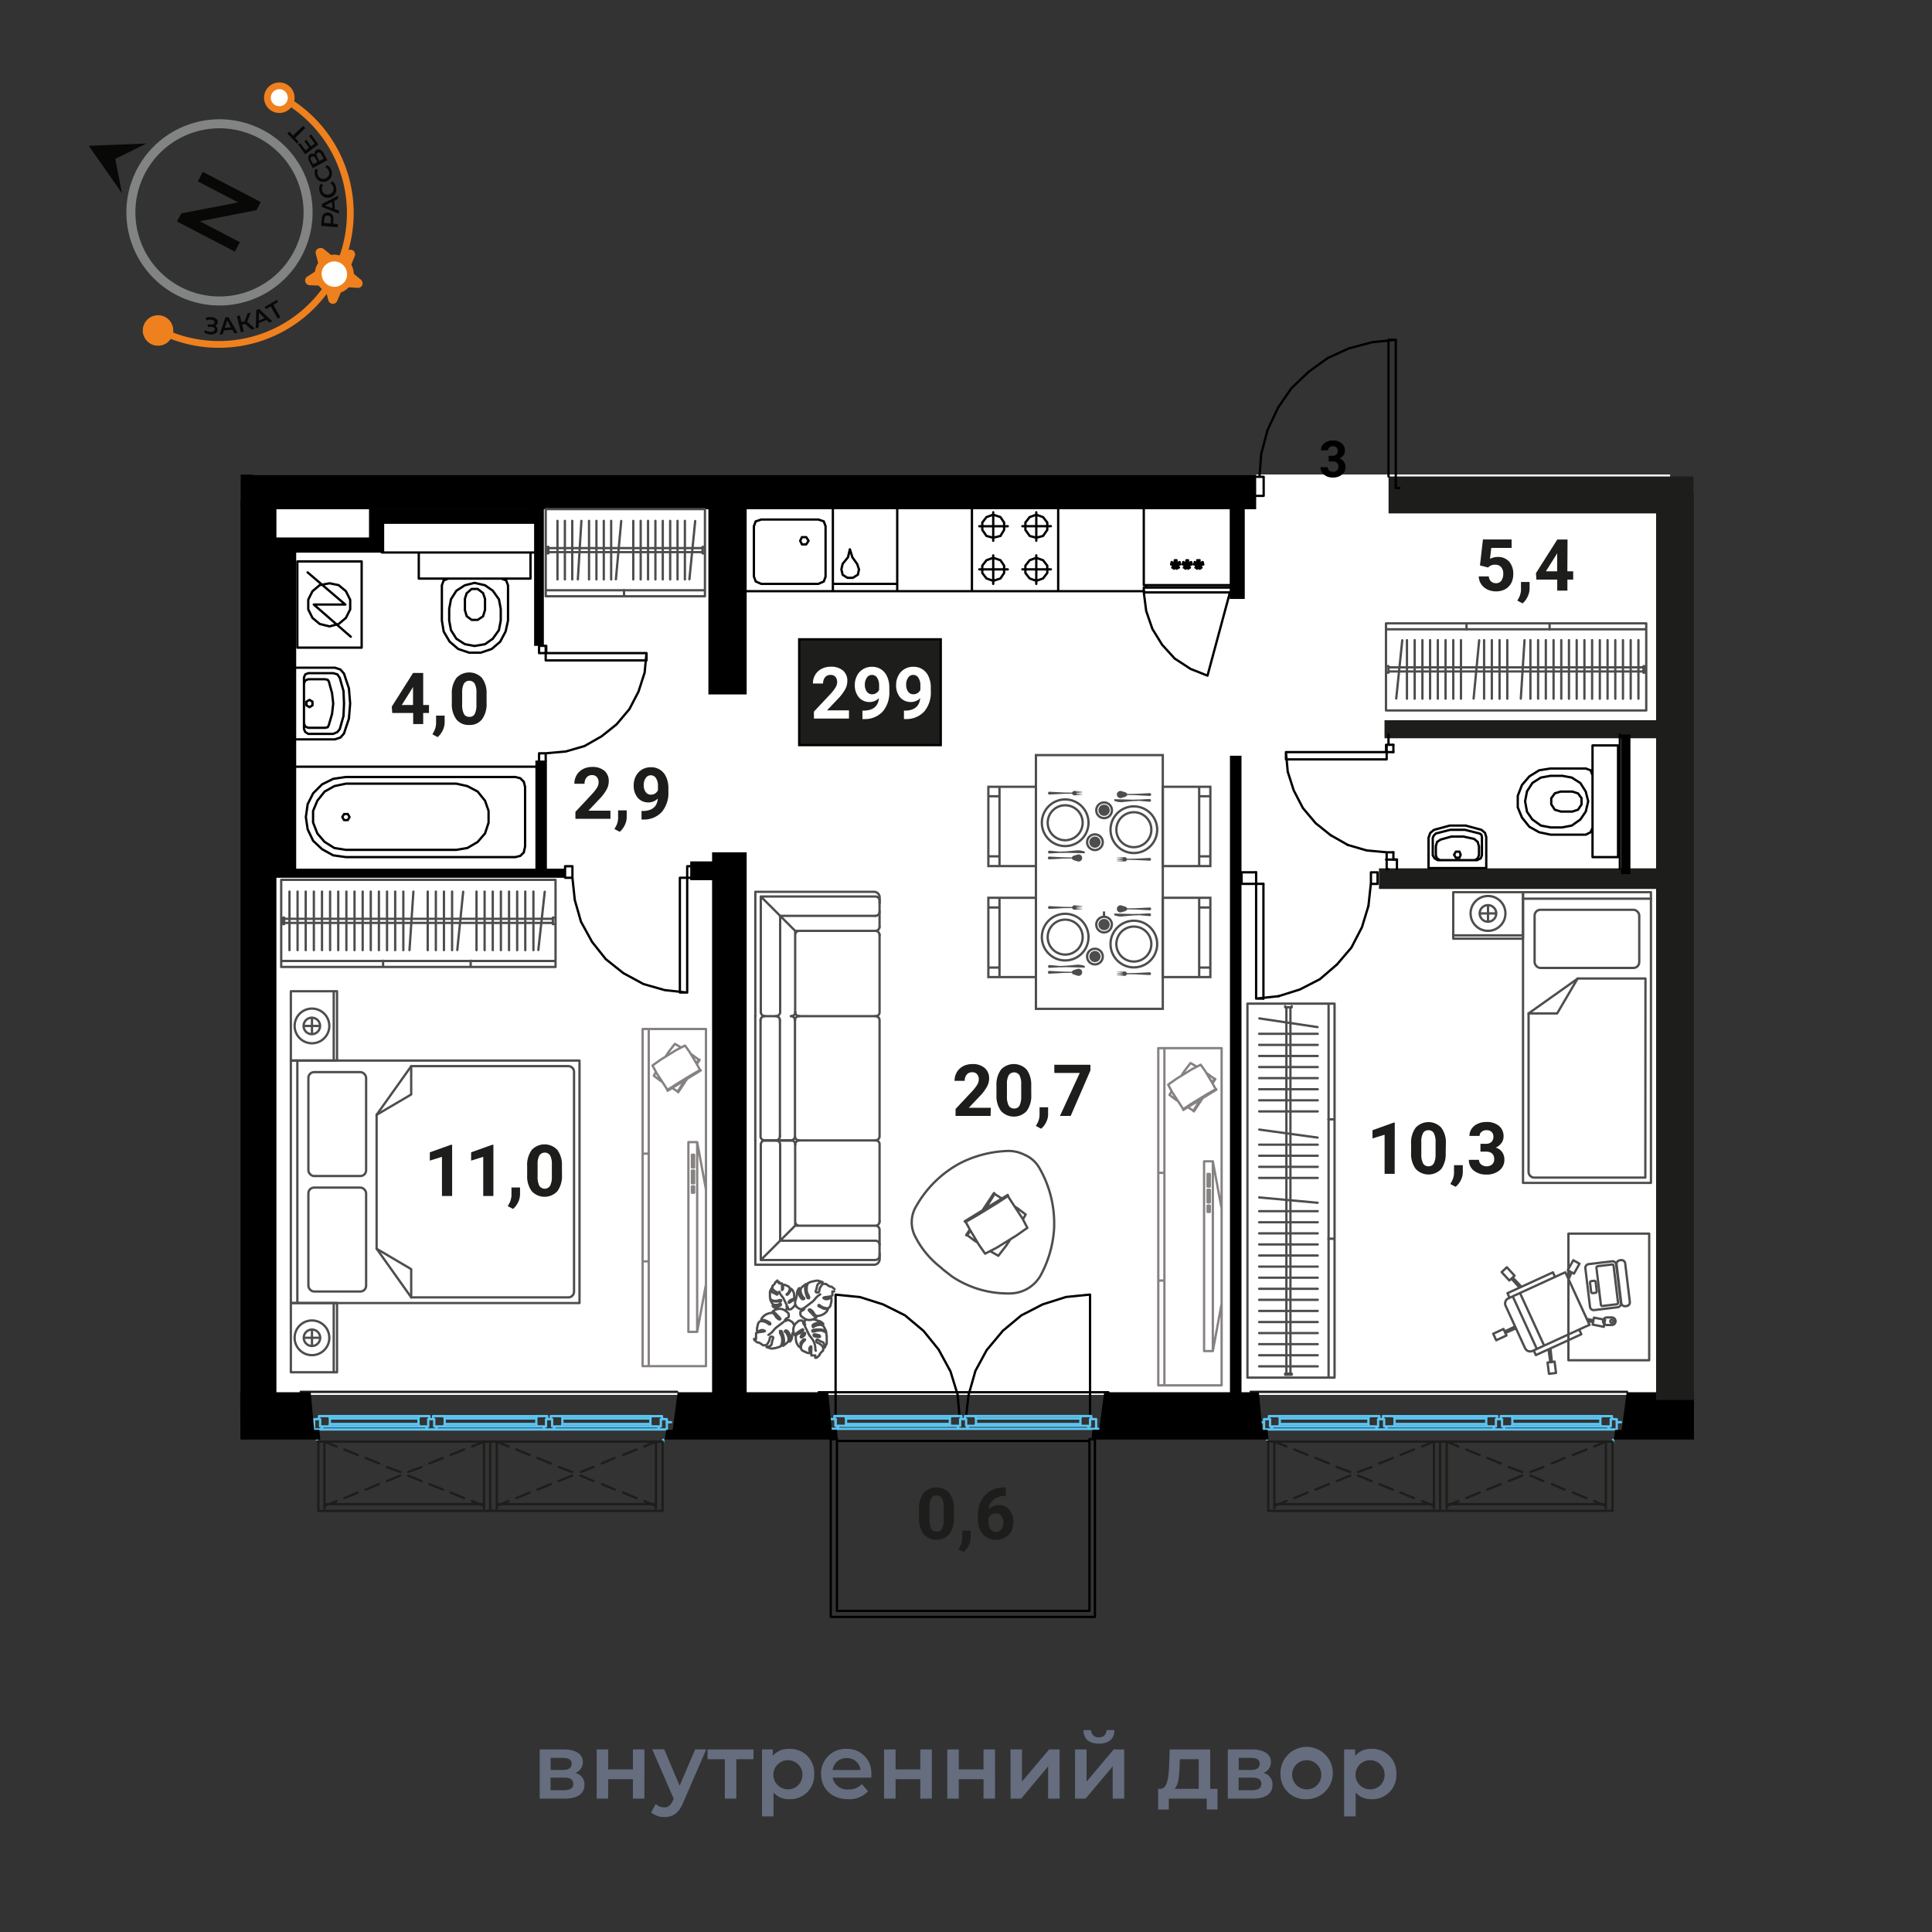 <svg xmlns="http://www.w3.org/2000/svg" viewBox="0 0 420 420"><rect x="0" y="0" width="420" height="420" fill="#333333" stroke="none"/><g data-name="03 квартира"><path fill="#fff" d="M363.06 303.23H54.98V103.15h308.08z"/><g fill="none" stroke-linecap="round" stroke-linejoin="round" stroke-width=".5"><path stroke="#000" d="m181.01 312.87-.13-2.24"/><path stroke="#5bc5f2" d="M180.87 310.62h-1.32"/><path stroke="#000" d="m237.77 310.63-.13 2.23"/><path stroke="#5bc5f2" d="M181.65 308.5h-.25M181.65 309.96v-1.46"/><path stroke="#000" d="m181.65 281.44 5.29.53M186.94 281.97l5.02 1.59M191.96 283.56l4.75 2.37M196.72 285.93l4.09 3.43M200.8 289.36l3.31 4.1M204.09 293.46l2.51 4.62M206.61 298.08l1.58 5.14M208.18 303.21l.4 4.62M181.65 281.44v26.4M210.03 307.84l.53-4.62M210.57 303.22l1.46-5.14M212.01 298.08l2.51-4.62M214.53 293.46l3.43-4.1M217.95 289.35l4.1-3.42M222.07 285.93l4.6-2.37M226.66 283.56l5.03-1.59M231.68 281.96l5.28-.53M236.97 307.84v-26.4"/><path stroke="#5bc5f2" d="m182.33 309.96-.39.66"/><path stroke="#000" d="M236.84 313.26h-54.9M240.95 302.66h-62.98M181.94 350.19h54.9M236.84 350.19v-36.93M181.94 313.26v36.93M181.94 350.19v-37.33M180.6 312.86v38.65M236.84 350.19h-54.9M180.6 351.51h57.43M236.84 312.86v37.33M238.03 351.51v-38.65M181.01 312.86h.14M181.13 312.86h.15M181.27 312.86h.14M181.4 312.86h.13M181.53 312.86h.13M181.65 312.86h.14M181.79 312.86h-.14M181.66 312.86h-.13M181.53 312.86h-.13M181.41 312.86h-.14M181.28 312.86h-.15M237.63 312.86h-.27M237.37 312.86h-.14M237.23 312.86h-.13M237.1 312.86h-.13M236.98 312.86h-.14M236.84 312.86h.14M236.97 312.86h.13M237.1 312.86h.13M237.23 312.86h.14M237.36 312.86h.27M237.64 312.86h0M236.84 312.86h1.19M181.93 312.86h-1.33M238.03 351.51v-38.65M180.6 351.51h57.43M180.6 312.86v38.65M236.84 350.19v-37.33M181.94 350.19h54.9M181.94 312.86v37.33"/><path stroke="#5bc5f2" d="M239.08 310.62h-1.31M179.55 310.62h.79M206.62 309.97h-22.83M183.79 307.85h22.83M183.79 307.85l.13.53M183.92 308.37h22.57M183.79 307.85h22.83M183.92 309.56h22.57M183.92 309.57l-.13.4M183.79 309.97h22.83M206.49 308.37l.13-.53M206.62 309.96l-.13-.4M183.77 309.96h-2.12M183.92 309.57l-.13.4M183.92 308.37v1.19M183.79 307.85l.13.53M181.4 307.84h2.37M181.4 308.5v-.66M209 308.5h-.28M208.98 307.84v.66M206.61 307.84h2.38M206.49 308.37l.13-.53M206.49 309.56v-1.19M206.62 309.96l-.13-.4M208.72 309.96h-2.11M208.72 308.5v1.46M183.92 309.56v-1.19M206.49 309.56h-22.57M206.49 308.37v1.19M183.92 308.37h22.57M234.99 309.96h-22.98M212.01 307.84h22.98M212.01 307.84l.14.53M212.17 308.38h22.7M212.01 307.84h22.98M212.17 309.57h22.7M212.15 309.56l-.14.4M212.01 309.96h22.98M234.87 308.37l.13-.53M235 309.96l-.13-.4M212.02 309.96h-1.99M212.15 309.56l-.14.4M212.17 308.38v1.19M212.01 307.84l.14.53M209.78 307.84h2.23M209.78 308.5v-.66M210.04 308.5h-.26M210.03 309.96v-1.46M237.23 308.5h-.26M237.23 307.84v.66M234.99 307.84h2.24M234.87 308.37l.13-.53M234.87 309.56v-1.19M235 309.96l-.13-.4M236.98 309.96h-1.99M236.97 308.5v1.46M212.17 309.57v-1.19M234.87 309.57h-22.7M234.87 308.37v1.19M238.29 308.64v1.75M212.17 308.38h22.7M208.72 309.96v-1.46M208.05 309.96h.66M208.45 310.62l-.4-.66M210.17 310.62h-1.7M210.56 309.95l-.4.66M210.03 309.96h.53M210.03 308.5v1.46M208.72 308.5h1.32M236.43 309.96l.41.66M182.32 309.96h25.74M210.57 309.96h25.87M236.84 310.62h-54.9M208.98 308.5h.8M238.29 310.62h-1.45M236.97 308.5h1.32M236.97 309.96v-1.46M236.43 309.96h.54M236.84 310.62l-.41-.66M181.65 309.96h.66M181.65 308.5v1.46M180.34 308.5h1.33M180.34 310.62v-2.12M181.93 310.62h-1.59M182.33 309.96l-.39.66M180.34 309.96v-.93"/><path stroke="#1d1d1b" d="M271.88 302.57h81.83"/><path stroke="#5bc5f2" d="M347.92 308.37h-19.15M328.77 308.37v1.19M328.77 309.56h19.15M347.9 309.56v-1.19M348.03 307.85l-.13.52M347.9 309.56l.13.53M348.04 307.85h-19.39M328.65 307.85l.13.52M328.77 308.37h19.15M328.77 309.56h19.15M328.78 309.56l-.13.53M328.65 310.09h19.39M350.16 310.09v-1.58M350.16 308.51h.27M350.41 308.51v-.66M350.43 307.86h-2.38M348.03 307.85l-.13.52M347.9 308.37v1.19M347.9 309.56l.13.53M348.05 310.1h2.11M326.53 308.51v1.59M326.53 310.1h2.12M328.65 310.09l.13-.53M328.77 309.56v-1.19M328.78 308.37l-.13-.52M328.63 307.85h-2.37M326.25 307.85v.66M326.25 308.51h.27M323.09 308.37h-19.92M303.17 308.37v1.19M303.17 309.56h19.92M323.09 309.56v-1.19M323.22 307.85l-.13.52M323.09 309.56l.13.53M323.23 307.86h-20.19M303.04 307.86l.13.52M303.17 308.37h19.92M303.17 309.56h19.92M303.17 309.57l-.13.53M303.04 310.1h20.19M325.2 310.09v-1.58M325.2 308.51h.27M325.46 308.51v-.66M325.47 307.85h-2.25M323.22 307.85l-.13.52M323.09 308.37v1.19M323.09 309.56l.13.53M323.22 310.09h1.97M300.9 308.51v1.58M300.9 310.09h2.12M303.04 310.1l.13-.53M303.17 309.56v-1.19M303.17 308.38l-.13-.53M303.03 307.85h-2.38M300.65 307.85v.66M300.65 308.51h.25M297.48 308.37h-19.27M278.21 308.37v1.19M278.21 309.56h19.27M297.48 309.56v-1.19M297.63 307.85l-.15.52M297.48 309.56l.15.53M297.61 307.85h-19.53M278.08 307.85l.13.52M278.21 308.37h19.27M278.21 309.56h19.27M278.21 309.56l-.13.53M278.08 310.09h19.53M299.59 310.09v-1.58M299.59 308.51h.26M299.85 308.51v-.66M299.86 307.85h-2.25M297.63 307.85l-.15.52M297.48 308.37v1.19M297.48 309.56l.15.53M297.61 310.09h2M276.1 308.51v1.58M276.1 310.09h1.98M278.08 310.09l.13-.53M278.21 309.56v-1.19M278.21 308.37l-.13-.52M278.08 307.85h-2.23M275.85 307.85v.66M275.85 308.51h.25M326.25 308.51h-.79M300.64 308.51h-.79M324.94 310.76l-.39-.66M324.54 310.09h-22.97M276.75 310.09l-.52.66M349.89 310.75l-.4-.66M349.48 310.09h-22.3M327.18 310.09l-.39.66M301.59 310.09l-.4.66M299.45 310.74l-.39-.66M276.23 310.75h73.66M276.23 310.75h23.23M326.79 310.75h23.1M301.19 310.75h23.76M351.47 308.51h-1.31M350.16 308.51v1.58M350.15 310.09h-.66M349.49 310.09l.4.66M349.88 310.75h1.58M351.47 310.75v-2.24M326.51 308.51h-1.31M325.2 308.51v1.58M325.21 310.1h-.66M324.55 310.1l.39.66M324.94 310.75h1.86M326.79 310.75l.39-.66M327.19 310.1h-.66M326.53 310.1v-1.59M300.91 308.51h-1.32M299.59 308.51v1.58M299.58 310.09h-.52M299.06 310.09l.39.65M299.46 310.75h1.72M301.19 310.75l.4-.66M301.57 310.09h-.67M300.9 310.09v-1.58M276.11 308.51h-1.32M274.79 308.51v2.24M274.79 310.75h1.45M276.23 310.75l.52-.66M276.76 310.09h-.66M276.1 310.09v-1.58M326.25 308.51h-.79M326.8 310.75h-1.86M274.79 310.09v-.92M351.47 309.17v.92M300.64 308.51h-.79M301.18 310.75h-1.72M275.43 312.99v.4"/><path stroke="#1d1d1b" d="M350.67 313.39h-75.24"/><path stroke="#5bc5f2" d="M350.68 313.39v-.4M352.39 309.17h-.92M274.79 309.18h-1.06"/><path stroke="#1d1d1b" d="M350.55 328.44v-15.05M313.06 313.39v15.05M317.02 328.44h33.54M313.06 328.44h37.49M350.55 328.44v-15.05M313.06 328.44v-15.05M350.55 328.44h-37.49M350.55 328.44v-15.05M314.5 313.39v14.52M349.11 313.39v14.52M314.5 327.91v-.92M349.11 326.99v.92M314.5 326.99h34.59M313.06 328.44v-15.05M275.71 313.4v15.05M279.52 328.43h33.53M275.71 328.45h37.35M275.71 313.4v15.05M275.71 328.45V313.4M313.06 328.45h-37.35M313.06 328.44v-15.05M277.02 313.39v14.52M311.73 313.39v14.52M277.02 327.91v-.92M311.73 326.99v.92M277.02 326.99h34.73M349.08 327.38l-2.49-1.05M344.87 325.67l-2.91-1.19M340.12 323.82l-2.76-1.19M335.5 321.97l-2.77-1.19M330.88 319.99l-2.91-1.06M326.26 318.14l-2.92-1.19M321.64 316.3l-2.89-1.19M317.02 314.45l-2.52-1.06M349.08 313.39l-2.49 1.06M344.87 315.11l-2.91 1.18M340.12 316.95l-2.76 1.19M335.5 318.93l-2.77 1.06M330.88 320.78l-2.91 1.19M326.26 322.63l-2.92 1.19M321.64 324.48l-2.89 1.19M317.02 326.33l-2.52 1.05M311.75 327.38l-2.64-1.05M307.38 325.67l-2.9-1.19M302.76 323.82l-2.91-1.19M298.15 321.98l-2.9-1.19M293.53 319.99l-2.91-1.06M288.89 318.14l-2.89-1.19M284.27 316.29l-2.9-1.18M279.66 314.45l-2.64-1.06M311.75 313.39l-2.64 1.06M307.38 315.11l-2.9 1.18M302.76 316.95l-2.91 1.19M298.15 318.93l-2.9 1.06M293.53 320.78l-2.91 1.19M288.89 322.63l-2.89 1.19M284.27 324.48l-2.9 1.19M279.66 326.33l-2.64 1.05M65.37 302.57h81.84"/><path stroke="#5bc5f2" d="M141.41 308.37h-19.15M122.26 308.37v1.19M122.26 309.56h19.15M141.39 309.56v-1.19M141.52 307.85l-.13.52M141.39 309.56l.13.53M141.54 307.85h-19.4M122.14 307.85l.13.52M122.26 308.37h19.15M122.26 309.56h19.15M122.27 309.56l-.13.53M122.14 310.09h19.4M143.66 310.09v-1.58M143.66 308.51h.26M143.91 308.51v-.66M143.92 307.86h-2.37M141.52 307.85l-.13.52M141.39 308.37v1.19M141.39 309.56l.13.53M141.55 310.1h2.11M120.03 308.51v1.59M120.03 310.1h2.11M122.14 310.09l.13-.53M122.26 309.56v-1.19M122.27 308.37l-.13-.52M122.13 307.85h-2.37M119.74 307.85v.66M119.74 308.51h.28M116.59 308.37H96.67M96.67 308.37v1.19M96.67 309.56h19.92M116.59 309.56v-1.19M116.72 307.85l-.13.52M116.59 309.56l.13.53M116.73 307.86h-20.2M96.53 307.86l.14.52M96.67 308.37h19.92M96.67 309.56h19.92M96.67 309.57l-.14.53M96.53 310.1h20.2M118.7 310.09v-1.58M118.7 308.51h.26M118.95 308.51v-.66M118.96 307.85h-2.24M116.72 307.85l-.13.52M116.59 308.37v1.19M116.59 309.56l.13.53M116.72 310.09h1.97M94.4 308.51v1.58M94.4 310.09h2.11M96.53 310.1l.14-.53M96.67 309.56v-1.19M96.67 308.38l-.14-.53M96.52 307.85h-2.37M94.15 307.85v.66M94.15 308.51h.25M90.98 308.37H71.71M71.71 308.37v1.19M71.71 309.56h19.27M90.98 309.56v-1.19M91.12 307.85l-.14.52M90.98 309.56l.14.53M91.11 307.85H71.58M71.58 307.85l.13.52M71.71 308.37h19.27M71.71 309.56h19.27M71.71 309.56l-.13.53M71.58 310.09h19.53M93.09 310.09v-1.58M93.09 308.51h.25M93.34 308.51v-.66M93.36 307.85h-2.25M91.12 307.85l-.14.52M90.98 308.37v1.19M90.98 309.56l.14.53M91.11 310.09h1.99M69.6 308.51v1.58M69.6 310.09h1.98M71.58 310.09l.13-.53M71.71 309.56v-1.19M71.71 308.37l-.13-.52M71.58 307.85h-2.24M69.34 307.85v.66M69.34 308.51h.26M119.74 308.51h-.79M94.14 308.51h-.8M118.44 310.76l-.39-.66M118.04 310.09H95.07M70.24 310.09l-.51.66M143.38 310.75l-.39-.66M142.98 310.09h-22.3M120.68 310.09l-.4.66M95.08 310.09l-.39.66M92.95 310.74l-.4-.66M69.73 310.75h73.65M69.73 310.75h23.23M120.28 310.75h23.1M94.69 310.75h23.76M144.97 308.51h-1.31M143.66 308.51v1.58M143.65 310.09h-.66M142.99 310.09l.39.66M143.37 310.75h1.59M144.97 310.75v-2.24M120.01 308.51h-1.31M118.7 308.51v1.58M118.71 310.1h-.66M118.05 310.1l.39.66M118.44 310.75h1.85M120.28 310.75l.4-.66M120.69 310.1h-.66M120.03 310.1v-1.59M94.41 308.51h-1.32M93.09 308.51v1.58M93.08 310.09h-.53M92.55 310.09l.4.65M92.96 310.75h1.72M94.69 310.75l.39-.66M95.07 310.09h-.67M94.4 310.09v-1.58M69.61 308.51h-1.32M68.29 308.51v2.24M68.29 310.75h1.45M69.73 310.75l.51-.66M70.26 310.09h-.66M69.6 310.09v-1.58M119.74 308.51h-.79M120.29 310.75h-1.85M68.29 310.09v-.92M144.97 309.17v.92M94.14 308.51h-.8M94.68 310.75h-1.72M68.92 312.99v.4"/><path stroke="#1d1d1b" d="M144.16 313.39H68.92"/><path stroke="#5bc5f2" d="M144.18 313.39v-.4M145.89 309.17h-.92M68.29 309.18h-1.06"/><path stroke="#1d1d1b" d="M144.04 328.44v-15.05M106.56 313.39v15.05M110.52 328.44h33.53M106.56 328.44h37.48M144.04 328.44v-15.05M106.56 328.44v-15.05M144.04 328.44h-37.48M144.04 328.44v-15.05M108 313.39v14.52M142.6 313.39v14.52M108 327.91v-.92M142.6 326.99v.92M108 326.99h34.59M106.56 328.44v-15.05M69.21 313.4v15.05M73.02 328.43h33.52M69.21 328.45h37.35M69.21 313.4v15.05M69.21 328.45V313.4M106.56 328.45H69.21M106.56 328.44v-15.05M70.52 313.39v14.52M105.22 313.39v14.52M70.52 327.91v-.92M105.22 326.99v.92M70.52 326.99h34.73M142.58 327.38l-2.5-1.05M138.37 325.67l-2.92-1.19M133.62 323.82l-2.77-1.19M129 321.97l-2.78-1.19M124.38 319.99l-2.91-1.06M119.76 318.14l-2.92-1.19M115.14 316.3l-2.9-1.19M110.52 314.45l-2.52-1.06M142.58 313.39l-2.5 1.06M138.37 315.11l-2.92 1.18M133.62 316.95l-2.77 1.19M129 318.93l-2.78 1.06M124.38 320.78l-2.91 1.19M119.76 322.63l-2.92 1.19M115.14 324.48l-2.9 1.19M110.52 326.33l-2.52 1.05M105.25 327.38l-2.64-1.05M100.88 325.67l-2.9-1.19M96.26 323.82l-2.92-1.19M91.65 321.98l-2.9-1.19M87.03 319.99l-2.91-1.06M82.39 318.14l-2.89-1.19M77.77 316.29l-2.91-1.18M73.16 314.45l-2.64-1.06M105.25 313.39l-2.64 1.06M100.88 315.11l-2.9 1.18M96.26 316.95l-2.92 1.19M91.65 318.93l-2.9 1.06M87.03 320.78l-2.91 1.19M82.39 322.63l-2.89 1.19M77.77 324.48l-2.91 1.19M73.16 326.33l-2.64 1.05"/></g><path d="M237.24 312.95h38.52l-.19-2.11h-1.14l-.76-8.18h-33.64l-1.08 8.18h-1.42l-.29 2.11zM368.24 302.66h-14.62l-1.08 8.18h-1.42l-.29 2.11h17.42M144.53 312.95h37.62l-.19-2.11h-1.14l-.76-8.18h-32.75l-1.08 8.18h-1.42l-.28 2.11zM52.26 312.95h17.37l-.2-2.11H68.3l-.76-8.18H52.23"/><path fill="#1d1d1b" d="M361.77 160.49h-60.79v-3.92h60.79zM361.37 193.25h-61.6v-4.48h61.6z"/><path d="M354.44 190.03h-2.04v-30.36h2.04zM273.08 110.7H52.32v-7.52h220.76z"/><path d="M162.32 150.96H154v-44.21h8.32zM118.89 189.89h-2.5v-24.55h2.5zM118.23 140.4h-2.12v-31.29h2.12zM64.39 189.99H53.28v-71.51h11.11z"/><path d="M60.09 304.47h-7.8V108.78h7.8zM162.32 302.9h-7.52V185.28h7.52zM269.89 303.77h-2.51V164.29h2.51z"/><path d="M157.83 191.35h-7.78v-4.09h7.78zM270.6 130.21h-3.27v-19.8h3.27z"/><path fill="#1d1d1b" d="M368.15 111.61h-66.29v-8.03h66.29z"/><path fill="#1d1d1b" d="M368.23 304.34h-8.21V107.25h8.21z"/><path d="M122.85 190.82H52.81v-1.98h70.04z"/><path fill="none" stroke="#000" stroke-miterlimit="10" stroke-width="3" d="M81.87 118.49H53.93"/><path d="M54.25 116.84h25.97v-6.26h37.35v3.3H83.52v6.26H53.77l.48-3.3z"/><g data-name="с/у" fill="none" stroke="#000" stroke-linecap="round" stroke-linejoin="round" stroke-width=".5"><path d="m334.59 180.92-2.12-1.19M330.87 177.75l-.92-2.24M329.95 175.51V173M329.95 173l.92-2.37M332.47 168.78l2.12-1.32M337.09 168.65l-2.12.39M334.97 179.47l2.12.4M343.81 174.85v-1.33M310.95 181.05l.8-.66M318.62 179.47l3.42.92M321.24 183.03l.26.93M312.14 183.96l.26-.93M312.14 185.94v-1.98M321.9 186.6l-.78.39M312.14 181.19l3.16-.8M318.49 180.4l3.16.8M317.54 185.81l-.26.66M316.49 186.47l-.39-.66M316.1 185.81l.39-.66M317.28 185.15l.26.66M312.14 185.94l.26.66M321.24 186.6l.26-.66M75.2 170.36l-2.51.53M72.69 184.35l2.51.4M75.6 178.28l.39-.66M75.99 177.62l-.39-.66M75.2 168.91l-2.77.4M72.43 185.94l2.77.39M114.15 184.09v-13.07M63.33 166.67h53.05M63.33 188.45v-21.78M74.81 159.42l-.79.91M74.02 145.56l.79.91M72.43 146.34l.92.26M72.43 159.54l.92-.4M67.93 152.54v.79M67.02 147.66l-.65.26M66.37 157.95l.65.27M66.37 159.14l.65.4M66.37 146.6l.65-.26M76.12 152.94l-.27 3.3M75.85 149.63l.27 3.31M104.49 141.89H102M91.04 120.24v5.54M105.42 132.65l-.4 1.32M105.42 130.14l-.4-1.19M115.33 125.78H91.04M71.65 126.8l-2.13.4M69.51 127.2l-1.58 1.32M67.93 134.33l1.58 1.32M69.52 135.65l2.13.52M78.63 140.79H64.64M64.64 140.79v-18.74M64.64 122.05h13.99M63.33 120.47v67.98M344.73 167.06l1.06.4M337.09 181.45l-2.51-.53M332.47 179.73l-1.59-1.98M330.88 170.63l1.59-1.85M334.58 167.46l2.51-.4M345.79 180.92l-1.06.53M344.73 176.43l.53-2.24M345.26 174.19l-.53-2.11M338.01 176.04l-.78-1.19M337.23 174.85v-1.32M337.23 173.53l.78-1.06M311.75 180.4l3.44-.93M315.58 181.86h2.51M318.08 181.85l2.38.52M322.16 185.94l-.25.66M311.75 181.58l.39-.39M112.04 168.91H75.2M113.07 169.17l-1.05-.26M112.02 186.33l1.05-.26M75.2 186.33h36.84M99.22 170.36H75.2M99.22 184.75H75.2M67.29 152.15l.65.39M67.94 153.33l-.65.4M106.88 141.09l-2.38.8M110.44 127.23v7.66M108.98 125.78l1.06.4M73.62 135.65l1.58-1.32M75.2 134.33l.92-1.85M76.12 130.37l-.92-1.85M75.2 128.52l-1.58-1.32M352.14 188.97v-29.3M343.56 178.15l1.17-1.72M344.73 172.08l-1.17-1.85M310.55 182.11l.39-1.06M322.04 180.39l.79.66M310.55 188.71v-6.6M311.88 186.6l.67.39M322.04 181.45l.12.53M323.09 188.71h-12.54M118.23 188.45v.39M118.23 188.84v1.59M116.77 188.45v.39M101.6 170.89l2.25 1.19M106.21 176.29v2.52M103.85 183.03l-2.25 1.32M72.69 170.89l-2.11 1.19M70.57 172.08l-1.58 1.98M68.99 181.19l1.58 1.84M70.58 183.03l2.11 1.32M71.23 147.79l-.52-.13M71.23 158.09l-.52.13M72.44 152.94l-.27 2.37M72.17 150.56l.27 2.38M74.66 155.7l-.79 2.78M73.87 147.39l.79 2.78M115.33 125.78v-5.54M103.17 140.43l2.26-.39M105.43 127.23l-2.26-.52M102.53 134.76l-1.05-.79M102.53 128.03l-1.05.92M83 120.11h33.38M63.19 120.47h-.27M116.77 188.45h1.46M351.75 186.34v-24.28M331.95 172.08l-.41 2.11M331.54 174.19l.41 2.24M341.7 179.47l1.86-1.32M343.56 170.23l-1.86-1.19M341.85 172.08h-2.52M341.85 176.43h-2.52M339.31 176.42l-1.31-.39M338 172.46l1.31-.39M341.83 176.43l1.19-.4M343.04 176.04l.79-1.19M343.83 173.54l-.79-1.07M343.02 172.47l-1.19-.39M315.18 179.47h3.43M322.83 181.05l.27.93M312.39 183.03l.81-.52M321.52 183.96v1.99M312.53 186.99h8.58M317.28 186.46h-.79M316.49 185.14h.79M312.39 186.6l.67.39M99.21 170.36l2.38.53M103.84 172.08l1.59 1.98M105.44 174.06l.78 2.24M106.22 178.81l-.78 2.38M105.43 181.19l-1.59 1.84M101.59 184.35l-2.38.4M74.41 177.62l.39.66M74.8 176.96l-.39.66M68.07 172.47l-1.2 2.38M66.87 180.26l1.2 2.51M113.9 169.98l-.81-.81M113.09 186.08l.81-.79M67.27 153.73l-.65-.4M66.62 153.33v-.79M66.62 152.54l.65-.39M72.15 155.31l-.65 2.25M71.5 148.19l.65 2.37M74.79 152.94l-.12 2.77M74.67 150.17l.12 2.77M63.58 160.73v-15.58M72.82 160.73h-9.24M63.58 145.15h9.24M110.44 134.89l-.52 2.38M108.73 139.51l-1.85 1.58M99.62 141.09l-1.85-1.58M110.04 126.18l.39 1.05M97.65 132.38v2.51M97.65 134.89l.39 2.11M99.21 138.85l1.85 1.19M105.44 140.04l1.7-1.19M108.46 137l.4-2.11M108.86 132.38l-.4-2.11M107.14 128.42l-1.7-1.19M101.06 127.23l-1.85 1.19M98.04 130.27l-.39 2.11M105.44 130.14v2.51M105.03 133.97l-1.19.79M105.03 128.95l-1.19-.92M75.06 131.42l-8.19-6.99M76.26 138.42l-8.05-7M75.08 131.42h-6.87M76.13 132.48v-2.11M345.79 167.45l.4 1.06M337.1 167.07h7.65M344.75 181.45h-7.65M346.19 179.99l-.4.93M351.75 162.05h-5.55M346.2 186.33h5.55M339.61 168.66h-2.51M339.61 179.88h-2.51M334.97 169.03l-1.85 1.19M333.12 170.23l-1.19 1.85M331.93 176.43l1.19 1.72M333.12 178.14l1.85 1.32M339.6 179.87l2.11-.4M341.71 169.04l-2.11-.39M346.2 186.33v-24.28M323.1 181.98v6.73M320.47 182.38l.79.66M313.2 182.51l2.37-.66M311.47 185.94l.4.66M322.16 181.98v3.96M311.47 182.11v3.83M311.47 182.11l.26-.53M321.64 181.19l.41.26M315.3 180.39h3.18M320.6 186.99l.66-.39M68.99 174.06l-.93 2.23M68.06 176.29v2.51M68.06 178.8l.93 2.39M74.79 178.28h.81M75.6 176.96h-.81M72.44 169.32l-2.38 1.17M70.04 170.49l-1.98 1.98M66.88 174.85l-.39 2.77M66.49 177.62l.39 2.64M68.06 182.77l1.98 1.85M70.06 184.63l2.38 1.32M114.14 171.02l-.27-1.05M113.87 185.28l.27-1.19M74.01 160.33l-1.2.4M72.81 145.15l1.2.4M73.35 146.6l.53.79M73.35 159.14l.53-.66M66.08 157.28v1.19M66.36 147.92l-.28.66M66.08 157.28l.28.66M66.08 148.58v8.7M71.51 148.19l-.26-.4M71.51 157.56l-.26.53M70.7 158.22h-3.69M67.01 147.66h3.69M66.08 158.47l.28.66M66.08 147.26l.28-.66M66.08 147.26v.66M72.43 159.54h-5.42M67.01 146.34h5.42M75.85 156.24l-1.06 3.17M74.79 146.47l1.06 3.17M66.08 152.94v-5.29M96.06 127.23l.39-1.05M96.44 126.18l1.06-.41M96.06 134.89v-7.66M109.92 137.27l-1.19 2.24M102.01 141.89l-2.38-.8M97.76 139.51l-1.32-2.24M96.45 137.27l-.39-2.38M108.86 132.38v2.51M98.04 137l1.17 1.85M101.07 140.04l2.1.39M107.13 138.85l1.32-1.85M108.45 130.27l-1.32-1.86M103.17 126.71l-2.1.52M99.21 128.42l-1.17 1.85M101.07 130.14v2.51M103.85 134.76h-1.32M101.46 133.97l-.39-1.32M103.85 128.03h-1.32M101.46 128.95l-.39 1.19M71.64 136.17l1.97-.52M73.61 127.2l-1.97-.4M67.93 128.52l-.92 1.84M67.01 130.36v2.11M67.01 132.48l.92 1.85M78.62 122.05v18.74"/></g><g fill="none" stroke="#000" stroke-linecap="round" stroke-linejoin="round" stroke-width=".5"><path d="m255.78 123.63-.27-.66M255.38 121.79v.79M255.78 121.79h-.4M258.68 123.37l-.4-.53M258.29 123.63l-.26-.66M258.68 123.37l-.4.26M259.09 122.71l-.81.13M258.95 122.18l-.8.4M258.28 121.79l-.13.79M261.2 123.38l-.4-.53M261.2 123.38l-.4.26M259.59 122.71l.67.13M259.59 122.71l.14-.53M261.59 122.72l-.79.13M249.18 132.87l-.53-4.09M248.65 128.78h18.73M248.65 127.73v1.05M267.38 127.73h-18.73M248.65 127.2h18.73M248.65 110.7v16.5M165.49 112.94l-1.19.4M164.3 126.41l1.19.52M184.22 125.61l-1.04-.66M184.76 119.41l.54 1.72M183.18 122.58l1.18-1.45M225.28 126.27l1.46-.52M226.75 125.75l.92-1.19M227.67 122.97l-.92-1.18M226.74 121.79l-1.46-.53M215.91 126.27l-1.45-.52M214.46 121.79l1.45-.53M225.28 111.89l1.46.52M226.75 112.41l.92 1.19M227.67 115.19l-.92 1.32M226.74 116.51l-1.46.39M215.91 111.89l-1.45.52M214.46 116.51l1.45.39M225.28 126.93v-6.2M212.89 123.78h6.19M225.28 111.36v6.2M212.89 114.4h6.19M256.57 122.71l-.13-.53M257.75 123.63l.26-.67M177.9 112.94h-12.41M164.29 113.33l-.4 1.05M163.89 125.34l.4 1.06M163.89 114.38v10.96M165.49 126.93h12.41M185.41 125.61h-1.19M227.67 124.56v-1.59M227.67 113.6v1.59M257.9 121.8v.79M258.29 121.8h-.39M260.79 123.63l-.26-.66M175.25 118.35h-.92M174.33 116.77h.92M183.18 124.95l-.27-1.18M182.91 123.77l.27-1.19M184.35 121.13l.4-1.72M228.45 123.77h-6.2M228.45 114.39h-6.2M256.3 123.37l-.53-.53M256.3 123.37l-.53.25M254.59 122.71l.66.13M254.59 122.71l.13-.53M256.57 122.7l-.8.14M257.36 123.37l.4-.53M257.36 123.37l.4.26M257.1 122.71l.67.13M257.23 122.18l.67.4M257.1 122.71l.14-.53M259.88 123.37l.39-.53M259.88 123.37l.39.26M249.19 127.2v.53M177.9 126.93l1.19-.52M179.47 125.35v-10.96M179.09 113.34l-1.19-.4M186.33 122.58l.4 1.18M186.74 123.78l-.25 1.17M195.05 110.7v17.82M223.84 121.79l-.93 1.18M222.91 122.97v1.59M222.91 124.56l.93 1.19M217.49 121.79l.8 1.18M218.29 124.56l-.8 1.19M223.84 116.51l-.93-1.32M222.91 115.19v-1.59M222.91 113.6l.93-1.19M217.49 116.51l.8-1.32M218.29 113.6l-.8-1.19M230.04 128.52V110.7M254.84 123.37l.4-.53M255.25 123.63l.26-.66M254.84 123.37l.4.25M254.71 122.18l.67.4M256.44 122.18l-.81.4M255.78 121.79l-.15.79M259.09 122.71l-.14-.53M260.26 123.63l.27-.66M259.73 122.17l.66.4M261.45 122.18l-.8.4M261.58 122.71l-.13-.53M260.78 121.78l-.13.79M260.26 121.79l.14.79M260.79 121.79h-.53M179.08 126.41l.4-1.06M181.06 128.52V110.7M162.32 128.52h18.75M175.78 117.56l-.52.79M174.34 118.35l-.39-.79M173.95 117.56l.39-.79M175.26 116.77l.52.79M179.48 114.39l-.4-1.05M181.06 128.52V110.7M186.46 124.95l-1.05.66M185.28 121.13l1.05 1.45M181.06 126.93h14M195.06 128.52h-14M181.06 124.69v-5.54M225.29 121.26l-1.45.53M223.84 125.75l1.45.52M215.92 121.26l1.58.53M218.29 122.97v1.59M217.5 125.75l-1.58.52M214.45 125.75l-.91-1.19M213.54 124.56v-1.59M213.54 122.97l.91-1.18M225.29 116.9l-1.45-.39M223.84 112.41l1.45-.52M215.92 116.9l1.58-.39M218.29 115.19v-1.59M217.5 112.41l-1.58-.52M214.45 112.41l-.91 1.19M213.54 113.6v1.59M213.54 115.19l.91 1.32M211.29 110.7v17.82M194.85 128.52h53.89M215.92 126.93v-6.2M215.92 111.36v6.2M258.81 145.41l-3.43-2.24M252.62 140.13l-2.12-3.43M250.51 136.7l-1.32-3.83M267.38 128.78l-4.88 18.09M262.51 146.88l-3.69-1.46M255.37 143.17l-2.76-3.04"/></g><g fill="none"><path stroke="#000" stroke-linecap="round" stroke-linejoin="round" stroke-width=".5" d="M273.06 189.63h-3.15M269.91 189.63v2.51M269.91 192.14h3.15M298.03 192.15h1.45M299.48 189.64h-1.45M298.03 189.64v2.51M298.01 192.14l-.52 4.75M290.61 209.7l-3.68 3.17M301.45 186.86v2.11M282.56 215.11l-4.61 1.45M301.45 186.86v2.11M301.45 188.97h.38M299.47 192.14v-2.51M274.66 217.09v-24.95M286.93 212.87l-4.36 2.24"/><path d="M301.45 186.86h.4v2.11h-.4z"/><path d="M301.45 186.86h.4v2.11h-.4z"/><path stroke="#000" stroke-linecap="round" stroke-linejoin="round" stroke-width=".5" d="M273.07 192.14v-2.51M273.07 217.09h1.58M274.65 192.14h-1.58M273.07 192.14v24.95M297.5 196.9l-1.45 4.75M296.03 201.65l-2.25 4.35M293.78 206l-3.16 3.7M277.95 216.56l-4.88.53M279.55 163.5v1.58M279.55 165.08h21.9M301.45 163.5h-21.9M289.29 181.58l-3.3-2.64M279.94 167.72l-.39-4.22M301.85 161.92v-2.24M303.31 186.87h-1.46M301.45 161.91h-.13M301.32 161.91v1.59M301.32 186.86h.13M303.69 186.86h-2.24M301.45 163.5h1.45M302.9 161.91h-1.45M301.45 161.91v1.59M301.45 185.28v1.58M301.45 186.86h1.45M302.9 185.28h-1.45M301.45 165.08v-1.58M285.99 178.93l-2.77-3.29M301.83 186.86h-.38M301.46 185.28l-4.36-.4M297.08 184.87l-4.09-1.19M283.22 175.63l-1.98-3.82M281.24 171.81l-1.31-4.09"/><path d="M303.3 186.86h.4v2.11h-.4z"/><path d="M303.3 189.37v-2.51h-1.45v2.11h.79v.4h.66z"/><path d="M303.3 186.86h.4v2.11h-.4zM301.85 186.86h1.45v2.11h-1.45z"/><path stroke="#000" stroke-linecap="round" stroke-linejoin="round" stroke-width=".5" d="M303.68 188.97v-2.11M302.91 163.51v-1.59M302.91 186.86v-1.58M293.01 183.69l-3.7-2.11M302.91 186.86h.39M303.68 188.97v-2.11M303.69 186.86h-.39M303.44 73.87h-1.59M301.85 73.87v29.71M274.25 98.42l1.32-5.01M275.59 93.41l2.24-4.76M280.72 84.43l3.71-3.56M288.64 77.83l4.62-2.11M284.43 80.87l4.21-3.04M277.82 88.64l2.9-4.21M303.43 103.57v2.51M303.43 106.08h.79M303.43 103.57V73.86M298.28 74.4l5.16-.53M293.26 75.73l5.03-1.33M273.81 103.53l.39-5.14M274.71 107.8h-2.38v-4.15h2.38zM149.39 190.82h1.59M150.98 188.31h-1.59M149.39 188.31v2.51M149.39 215.77v-24.95M149.39 190.82h-1.59M147.8 190.82v24.95M147.8 215.77h1.59M150.97 190.82v-2.51M124.44 188.31h-1.6M122.84 188.31v2.5M122.84 190.82h1.6M128.65 204.68l3.04 3.83M131.71 208.52l3.81 3.04M124.97 195.71l1.32 4.62M135.51 211.55l4.37 2.37M139.88 213.92l4.62 1.32M144.51 215.24l4.88.53M124.44 190.82v-2.51M124.44 190.82l.52 4.89M126.28 200.33l2.39 4.35M118.63 141.98v-1.58M118.64 140.4h-1.45M117.19 140.4v1.58M117.19 141.98h1.45M118.64 163.76h-1.45M117.19 163.76v1.59M118.63 165.35v-1.59M140.54 141.98h-21.91M118.63 141.98v1.59M118.63 143.57h21.91M118.63 163.76l4.35-.39M122.99 163.37l4.09-1.19M118.75 141.98v-1.58M118.75 140.4h-.12M140.55 143.58v-1.6M127.08 162.18l3.69-2.11M134.07 157.43l2.78-3.3M136.84 154.13l1.99-3.83M130.78 160.07l3.29-2.63M138.82 150.3l1.32-4.09M140.14 146.21l.4-4.23"/></g><path fill="none" stroke="#4d4d4d" stroke-linecap="round" stroke-linejoin="round" stroke-width=".5" d="M63.23 230.55v-15.06h10.04v15.06zM63.23 298.32v-15.06h10.04v15.06z"/><rect x="67.04" y="258.17" width="12.55" height="22.59" rx="1.25" fill="none" stroke="#4d4d4d" stroke-linecap="round" stroke-linejoin="round" stroke-width=".5"/><rect x="67.04" y="233.07" width="12.55" height="22.59" rx="1.25" fill="none" stroke="#4d4d4d" stroke-linecap="round" stroke-linejoin="round" stroke-width=".5"/><path fill="none" stroke="#4d4d4d" stroke-linecap="round" stroke-linejoin="round" stroke-width=".5" d="M63.23 283.27v-52.71h62.75v52.71z"/><path d="M124.79 233v47.79a1.25 1.25 0 0 1-1.26 1.25H89.4l-7.53-10.59v-29.1l7.53-10.58h34.13a1.25 1.25 0 0 1 1.26 1.23Z" fill="none" stroke="#4d4d4d" stroke-linecap="round" stroke-linejoin="round" stroke-width=".5"/><path fill="none" stroke="#4d4d4d" stroke-linecap="round" stroke-linejoin="round" stroke-width=".5" d="M89.39 231.76v6.17l-7.52 4.42M89.39 282.06v-6.16l-7.52-4.43M72.55 298.31V283.3M72.55 230.56v-15M67.82 219.26a3.77 3.77 0 1 1-3.77 3.74 3.77 3.77 0 0 1 3.77-3.74Z"/><path d="M67.82 221.24A1.79 1.79 0 1 1 66 223a1.79 1.79 0 0 1 1.82-1.76ZM66.09 223.03h3.46M67.82 224.74v-3.43M67.82 287.06a3.77 3.77 0 1 1-3.77 3.76 3.76 3.76 0 0 1 3.77-3.76Z" fill="none" stroke="#4d4d4d" stroke-linecap="round" stroke-linejoin="round" stroke-width=".5"/><circle cx="67.82" cy="290.82" r="1.79" fill="none" stroke="#4d4d4d" stroke-linecap="round" stroke-linejoin="round" stroke-width=".5"/><path fill="none" stroke="#4d4d4d" stroke-linecap="round" stroke-linejoin="round" stroke-width=".5" d="M66.09 290.82h3.46M67.82 292.54v-3.43M64.64 230.56v52.71M315.92 193.95h15.17v10.11h-15.17z"/><rect x="333.61" y="197.78" width="22.75" height="12.64" rx="1.26" fill="none" stroke="#4d4d4d" stroke-linecap="round" stroke-linejoin="round" stroke-width=".5"/><path fill="none" stroke="#4d4d4d" stroke-linecap="round" stroke-linejoin="round" stroke-width=".5" d="M331.09 193.95h27.81v63.2h-27.81z"/><path d="M357.68 256h-24.12a1.26 1.26 0 0 1-1.26-1.26v-34.43l10.7-7.59h14.71Z" fill="none" stroke="#4d4d4d" stroke-linecap="round" stroke-linejoin="round" stroke-width=".5"/><path fill="none" stroke="#4d4d4d" stroke-linecap="round" stroke-linejoin="round" stroke-width=".5" d="M332.3 220.31h6.21l4.46-7.59M315.94 203.34h15.11"/><circle cx="323.48" cy="198.57" r="3.79" fill="none" stroke="#4d4d4d" stroke-linecap="round" stroke-linejoin="round" stroke-width=".5"/><path d="M325.27 198.57a1.8 1.8 0 1 1-1.79-1.8 1.8 1.8 0 0 1 1.79 1.8ZM323.48 196.83v3.49M321.75 198.57h3.45M331.09 195.37h27.8M271.18 299.48v-81.3h18.94v81.3zM288.82 218.44v81.02M288.76 243.34h1.26M288.76 269.29h1.26M279.39 218.98h1.41M280.8 218.74v.24M279.39 218.74v.24M279.39 298.61h1.41M279.39 298.86h1.41M280.8 298.61v.25M279.39 298.61v.25M280.53 218.98v79.63M279.65 218.98v79.63M273.77 221.39l12.65 1.89M273.73 224.74h12.73M273.73 227.15h12.73M273.73 229.56h12.73M273.73 231.97h12.73M273.73 234.38h12.73M273.73 236.79h12.73M273.73 239.2h12.73M273.73 241.61h12.73M273.76 245.56l12.67 1.74M273.73 248.84h12.73M273.73 251.25h12.73M273.73 253.66h12.73M273.73 256.07h12.73M273.74 260.31l12.7 1.16M273.73 263.3h12.73M273.73 265.71h12.73M273.73 268.12h12.73M273.73 270.53h12.73M273.73 272.94h12.73M273.73 275.35h12.73M273.73 277.76h12.73M273.73 280.17h12.73M273.73 282.57h12.73M273.73 284.99h12.73M273.73 287.4h12.73M273.73 289.8h12.73M273.73 292.21h12.73M273.73 294.62h12.73M273.73 297.03h12.73M357.88 154.45H301.3v-18.94h56.58zM301.48 136.8h56.39M318.81 136.86v-1.26M336.87 136.86v-1.26M301.85 146.23v-1.41M301.68 144.82h.17M301.68 146.23h.17M357.28 146.23v-1.41M357.45 146.23v-1.41M357.28 144.82h.17M357.28 146.23h.17M301.85 145.08h55.43M301.85 145.97h55.43M303.53 151.85l1.31-12.65M305.86 151.89v-12.73M307.54 151.89v-12.73M309.22 151.89v-12.73M310.89 151.89v-12.73M312.57 151.89v-12.73M314.25 151.89v-12.73M315.93 151.89v-12.73M317.6 151.89v-12.73M320.35 151.86l1.21-12.67M322.63 151.89v-12.73M324.31 151.89v-12.73M325.99 151.89v-12.73M327.67 151.89v-12.73M330.61 151.87l.81-12.7M332.7 151.89v-12.73M334.37 151.89v-12.73M336.05 151.89v-12.73M337.73 151.89v-12.73M339.41 151.89v-12.73M341.08 151.89v-12.73M342.76 151.89v-12.73M344.44 151.89v-12.73M346.11 151.89v-12.73M347.79 151.89v-12.73M349.47 151.89v-12.73M351.15 151.89v-12.73M352.82 151.89v-12.73M354.5 151.89v-12.73M356.18 151.89v-12.73M61.13 191.27h59.64v18.94H61.13zM120.58 208.91H61.15M102.32 208.85v1.27M83.28 208.85v1.27M120.19 199.48v1.41M120.37 200.9h-.18M120.37 199.48h-.18M61.77 199.48v1.41M61.59 199.48v1.41M61.77 200.9h-.18M61.77 199.48h-.18M120.19 200.63H61.77M120.19 199.74H61.77M118.42 193.86l-1.39 12.65M115.96 193.82v12.73M114.19 193.82v12.73M112.43 193.82v12.73M110.66 193.82v12.73M108.89 193.82v12.73M107.12 193.82v12.73M105.35 193.82v12.73M103.59 193.82v12.73M100.69 193.86l-1.28 12.66M98.28 193.82v12.73M96.51 193.82v12.73M94.75 193.82v12.73M92.98 193.82v12.73M89.87 193.84l-.85 12.7M87.68 193.82v12.73M85.91 193.82v12.73M84.14 193.82v12.73M82.37 193.82v12.73M80.6 193.82v12.73M78.84 193.82v12.73M77.07 193.82v12.73M75.3 193.82v12.73M73.53 193.82v12.73M71.76 193.82v12.73M70 193.82v12.73M68.23 193.82v12.73M66.46 193.82v12.73M64.69 193.82v12.73M62.93 193.82v12.73M118.64 110.68h34.61v18.94h-34.61zM153.08 128.32h-34.42M135.66 128.26v1.26M152.73 118.89v1.41M152.89 120.3h-.16M152.89 118.89h-.16M119.22 118.89v1.41M119.06 118.89v1.41M119.22 120.3h-.16M119.22 118.89h-.16M152.73 120.03h-33.51M152.73 119.15h-33.51M151.13 113.27l-1.26 12.65M148.89 113.23v12.73M147.29 113.23v12.73M145.69 113.23v12.73M144.08 113.23v12.73M142.48 113.23v12.73M140.88 113.23v12.73M139.28 113.23v12.73M137.67 113.23v12.73M135.05 113.26l-1.16 12.67M132.86 113.23v12.73M131.26 113.23v12.73M129.66 113.23v12.73M128.05 113.23v12.73M126.39 113.24l-.77 12.7M124.4 113.23v12.73M122.8 113.23v12.73M121.19 113.23v12.73M190.31 220.9a.9.9 0 0 1 .9.9V247a.9.9 0 0 1-.9.91M164.19 247.92v-27.09M172.82 247.01v-25.27M165.34 221.88v25.13M172.82 247.01v-25.27M169.55 247.01v-25.13M173.72 247.92a.9.9 0 0 1-.9-.91M166.24 247.92a.91.91 0 0 1-.91-.91" fill="none" stroke="#4d4d4d" stroke-linecap="round" stroke-linejoin="round" stroke-width=".5"/><path d="M172.82 247a.91.91 0 0 1-.91.91M169.55 247a.91.91 0 0 1-.9.91M173.72 220.9a.9.9 0 0 0-.9.9M166.24 220.9a.9.9 0 0 0-.91.9" fill="none" stroke="#4d4d4d" stroke-linecap="round" stroke-linejoin="round" stroke-width=".5"/><path d="M172.82 221.8a.9.9 0 0 0-.91-.9M169.55 221.8a.9.9 0 0 0-.9-.9M191.21 267.35v5.67M190.31 266.45h-16.55M172.86 265.55v-16.73M165.39 273.92h24.92M191.21 273.02v-5.67M190.31 266.45h-17.45M172.86 266.45v-17.63M171.96 247.92h-5.67M165.39 248.82v25.1M190.31 269.72h-20.72M169.6 269.72v-20.9M172.86 266.45l-7.47 7.47M191.21 265.55a.9.9 0 0 1-.9.9M173.76 266.45a.9.9 0 0 1-.9-.9M172.86 248.82a.9.9 0 0 1 .9-.9M191.21 273a.9.9 0 0 1-.9.9M190.31 266.45a.9.9 0 0 1 .9.9" fill="none" stroke="#4d4d4d" stroke-linecap="round" stroke-linejoin="round" stroke-width=".5"/><path d="M172 247.92a.9.9 0 0 1 .9.9M165.39 248.82a.9.9 0 0 1 .9-.9M190.31 269.72a.9.9 0 0 1 .9.9M168.7 247.92a.9.9 0 0 1 .9.9M166.29 247.92h5.67M173.76 247.92h16.64a.81.81 0 0 1 .81.81v16.82M191.23 272.49v1.23a1.23 1.23 0 0 1-1.23 1.22h-25.8v-27M191.21 201.46v-5.67M190.31 202.36h-16.55M172.86 203.26v16.73M165.39 194.89h24.92M191.21 195.79v5.67M190.31 202.36h-17.45M172.86 202.36v17.63M171.96 247.92h-5.67M165.39 219.99v-25.1M190.31 199.1h-20.72M169.6 199.1V220M172.86 202.36l-7.47-7.47M191.21 203.26a.9.9 0 0 0-.9-.9M173.76 202.36a.9.9 0 0 0-.9.9M172.86 220a.9.9 0 0 0 .9.9M191.21 195.79a.9.9 0 0 0-.9-.9" fill="none" stroke="#4d4d4d" stroke-linecap="round" stroke-linejoin="round" stroke-width=".5"/><path d="M190.31 202.36a.9.9 0 0 0 .9-.9M172 220.9a.91.91 0 0 0 .9-.91M165.39 220a.9.9 0 0 0 .9.9M190.31 199.1a.9.9 0 0 0 .9-.9M168.7 220.9a.91.91 0 0 0 .9-.91M166.29 247.92h5.67M173.76 220.9h16.64a.82.82 0 0 0 .81-.82v-16.82M191.23 196.32v-1.22a1.23 1.23 0 0 0-1.23-1.23h-25.8v27M166.14 220.9h2.96M343.77 290.06l-.47-1.01M333.42 293.58l.46 1.01M333.88 294.59l9.89-4.53M338.06 277.61l-.47-1.01M337.59 276.6l-9.88 4.53M327.71 281.13l.46 1.01M345 288.25l-11.83 5.43a1.24 1.24 0 0 1-1.64-.61l-4.22-9.2a1.23 1.23 0 0 1 .61-1.63l11.84-5.43M345.55 288.02l-5.25-11.44M345.55 288.02l-.51.23M340.3 276.58l-.5.23M334.08 293.21l-5.13-11.19M335.67 292.5l-5.2-11.33M327.25 289.79l2.28-1.02M327.5 290.32l-.25-.53M325.27 291.36l2.23-1.04M324.61 289.95l.66 1.41M326.85 288.91l-2.24 1.04M327.1 289.45l-.25-.54M329.34 288.37l-2.24 1.08M328.57 277.96l1.77 1.97M328.12 278.37l.45-.41M326.44 276.54l1.68 1.83M327.58 275.49l-1.13 1.05M329.25 277.32l-1.67-1.83M328.84 277.71l.41-.38M330.75 279.73l-1.91-2.02M341.34 276.41l-.6 1.12M340.82 276.12l.52.29M342.02 273.96l-1.2 2.16M343.37 274.72l-1.35-.76M342.17 276.88l1.2-2.16M341.66 276.59l.51.29M340.98 278.13l.68-1.54M337.38 296.08l-.31-2.77M337.95 296l-.56.08M338.27 298.47l-.32-2.47M336.74 298.66l1.53-.19M336.42 296.2l.32 2.46M337.02 296.12l-.6.08M336.66 293.5l.36 2.62M327.1 289.45l.15.33M346.4 287.02l-1.42-.3M346.51 286.44l-.11.57M348.94 286.92l-2.43-.48M348.65 288.44l.28-1.52M346.22 287.95l2.43.49M346.33 287.38l-.11.57M345.2 287.19l1.13.19M346.33 287.41l.07-.37M337.03 296.15l.36-.04M341.24 276.38l.42.24M328.57 277.99l.27-.25" fill="none" stroke="#4d4d4d" stroke-linecap="round" stroke-linejoin="round" stroke-width=".5"/><path fill="none" stroke="#4d4d4d" stroke-linecap="round" stroke-linejoin="round" stroke-width=".5" d="M340.96 268.18h17.56v27.53h-17.56z"/><path d="M348.49 287.22h0a.83.83 0 0 1 .83-.82h1.06a.83.83 0 0 1 .83.82h0a.83.83 0 0 1-.83.83h-1.06a.83.83 0 0 1-.83-.83Z" fill="none" stroke="#4d4d4d" stroke-linecap="round" stroke-linejoin="round" stroke-width=".5"/><circle cx="350.4" cy="287.22" r=".34" fill="none" stroke="#4d4d4d" stroke-linecap="round" stroke-linejoin="round" stroke-width=".5"/><path d="m351.348 274.907 1.009 8.39a.8.8 0 0 1-.699.89l-5.113.615a.8.8 0 0 1-.89-.699l-1.009-8.39a.81.81 0 0 1 .707-.9l5.114-.615a.8.8 0 0 1 .88.71ZM353.307 274.68l1.005 8.35a.8.8 0 0 1-.7.89l-.277.033a.8.8 0 0 1-.89-.699l-1.01-8.39a.8.8 0 0 1 .7-.89l.277-.033a.81.81 0 0 1 .895.739Z" fill="none" stroke="#4d4d4d" stroke-miterlimit="10" stroke-width=".5"/><rect x="345.03" y="277.53" width="8.71" height="3.75" rx=".28" transform="rotate(83.14 349.396 279.408)" fill="none" stroke="#4d4d4d" stroke-miterlimit="10" stroke-width=".5"/><rect x="345.06" y="279.15" width="2.63" height="1.23" rx=".28" transform="rotate(83.14 346.379 279.777)" fill="none" stroke="#4d4d4d" stroke-miterlimit="10" stroke-width=".5"/><path d="m172.54 287.91-.14-.28v-.07l-.06-.06-.29-.2-.46-.3H171l-.1.07-.09.09a.29.29 0 0 1-.13 0 .08.08 0 0 1-.07-.08.13.13 0 0 1 0-.07l.21-.23v-.05l.12-.09.14-.07.2-.11.11-.09.08-.1v-.53l-.14-.33-.63-.5-.27-.16-.29-.12-.39-.09h-.4l-.39.06-.38.12a3 3 0 0 0-.61.39 2.58 2.58 0 0 1 .91.73c.11.13.76.72.76.86s-.08.13-.15.14a.55.55 0 0 1-.22-.06 1.76 1.76 0 0 1-.56-.49c-.22-.32-.38-.75-.76-.85a1.15 1.15 0 0 0-.45 0 3 3 0 0 0-1.38.58l-.32.31-.15.19-.11.21-.07.22h.53l.22.05.25.08.29.13.41.22.22.17.06.07V287.89h-.27l-.07-.05-.32-.25-.35-.18-.37-.13-.38-.07h-.32l-.15.05-.13.09-.12.11-.1.13-.07.15-.07.33-.16.65v.51l.07.35v0h.14l.17-.17.2-.13.22-.09.23-.05h.23l.18.05.17.09.11.09h0v0h0v0h0v0h0-.06l-.15.08-1.32.19-.25.1h-.08l-.07.06h0v.06h0V291.07h0-.43v.05h0M164 291.33h0l.66.52h.28l.16.08.36.22.41.3H166.52l.07-.05.13-.12.24-.32.24-.44.12-.44c.06-.19 0-.42.28-.49a.5.5 0 0 1 .21 0 .39.39 0 0 1 .19.06.24.24 0 0 1 .09.22.61.61 0 0 1-.07.24 2.08 2.08 0 0 0-.16.48c0 .09 0 .19-.05.28l-.09.35v.1l-.07.08-.07.08-.29.17-.32.13-.33.07 1 .31h.3l.69-.12.56-.15.41-.16.16-.09h0v-.06l.17-.38.11-.41v-.84l-.1-.42-.17-.39-.2-.37V289.35h0v0h.29l.12.19.09.21.16.49.14.58.06.43v.43l-.09.41-.16.4h0a.08.08 0 0 0 0 .07h.06l.36-.25.59-.49.1-.14.08-.15.05-.17v-.49l-.17-.54-.21-.41a1.83 1.83 0 0 0-.34-.39.16.16 0 0 1-.08-.12c0-.09.09-.13.17-.15a.43.43 0 0 1 .25 0 .28.28 0 0 1 .13.09 2.46 2.46 0 0 1 .66 1.3v.19l-.12.82.18-.22.15-.24.09-.27.06-.28.1-.87" fill="none" stroke="#4d4d4d" stroke-linecap="round" stroke-linejoin="round" stroke-width=".5"/><path d="m170.37 287.36-1.32 1a4.79 4.79 0 0 0-.55.46c-.19.2-.35.42-.53.63a3.7 3.7 0 0 1-.92.74M172.89 282.4v-.19a2 2 0 0 1-.64.56c-.11.07-.62.46-.72.44s-.08-.08-.08-.13a.26.26 0 0 1 .07-.15 1.13 1.13 0 0 1 .43-.35c.25-.12.58-.17.7-.43a.8.8 0 0 0 0-.34 2.41 2.41 0 0 0-.22-1.1l-.18-.28-.12-.13-.13-.11-.15-.08v.42l-.06.15-.1.17-.13.19-.21.27-.16.14H171v0h0v-.1h.05l.21-.2.18-.23.14-.26.1-.27v-.35l-.05-.11-.06-.1-.08-.09-.09-.08-.23-.1-.44-.2-.1-.05H170.06l.1.15.07.16v.53l-.06.12-.09.11-.07.07h0-.01v0h0v0V279h-.63 0v-.32H169h0M170.77 284.86l.27-.3V284.05L171 284a.28.28 0 0 1 0-.09.06.06 0 0 1 .07 0h0l.14.18h0l.06.1v.12l.05.16v.09l.06.08h.37l.25-.05.44-.4.16-.17.12-.2" fill="none" stroke="#4d4d4d" stroke-linecap="round" stroke-linejoin="round" stroke-width=".5"/><path d="M169 278.37h0l-.47.41v.08h0l-.05.12-.08.11-.2.23-.28.26v.54l.06.12.2.22.28.23.3.16c.13.06.29.09.31.27a.39.39 0 0 1 0 .15.35.35 0 0 1-.06.14.19.19 0 0 1-.18 0 .51.51 0 0 1-.16-.09 2 2 0 0 0-.32-.18l-.19-.07-.24-.12-.06-.05-.05-.05v-.07l-.08-.24v-.5l-.35.72v1.17l.06.33v.13h0l.25.18.28.13.29.09h.62l.3-.08.3-.09h.33v.2l-.15.06h-.16l-.37.05h-.75l-.3-.06-.29-.13-.26-.17h0-.05 0v0l.13.3.27.51.08.09.1.07.11.07.17.06H168.92l.33-.09a1.07 1.07 0 0 0 .32-.2s.06-.05.1 0 .07.09.08.15a.36.36 0 0 1 0 .18.26.26 0 0 1-.09.09 1.71 1.71 0 0 1-1 .3h-.14l-.57-.2.13.16.16.14.18.11.19.08.47.08" fill="none" stroke="#4d4d4d" stroke-linecap="round" stroke-linejoin="round" stroke-width=".5"/><path d="m171 283.64-.55-1.11a3.37 3.37 0 0 0-.25-.46c-.12-.17-.26-.32-.38-.48a2.88 2.88 0 0 1-.4-.78M181.42 280.23h0l-.65-.52h-.12 0-.17l-.16-.08-.36-.22-.41-.3H178.9l-.07.05-.13.12-.24.32-.24.44-.12.44c0 .19 0 .42-.28.49a.5.5 0 0 1-.21 0 .53.53 0 0 1-.19-.05.25.25 0 0 1-.09-.23 1.09 1.09 0 0 1 .07-.24 2.08 2.08 0 0 0 .16-.48c0-.09 0-.19.05-.28l.09-.35.05-.1.06-.08.07-.08.29-.17.32-.13.33-.07-1-.31h-.3l-.69.13-.56.14-.41.16-.15.09h-.06v.06l-.17.38-.11.41v.84l.1.42.18.39.19.37.05.14v.28h0v0h-.29l-.11-.19-.1-.21-.16-.49-.14-.58-.06-.43V280l.09-.41.16-.39h0a.08.08 0 0 0 0-.07h0-.06l-.36.25-.59.49-.1.14-.07.16-.06.16v.49l.18.54.21.41a1.55 1.55 0 0 0 .33.39c.05 0 .09.07.08.13s-.09.12-.17.14a.4.4 0 0 1-.24 0 .26.26 0 0 1-.14-.09 2.46 2.46 0 0 1-.66-1.3v-.19l.11-.82-.18.22-.14.24-.1.27-.05.28-.11.87-.23.84-.09.29v.34l.11.3.14.28.05.07v.06l.29.21.46.29h.46l.12-.05.1-.07.1-.09a.24.24 0 0 1 .12 0 .08.08 0 0 1 .07.08.1.1 0 0 1 0 .07l-.21.23h0l-.13.1-.14.06-.2.12-.11.08-.08.1v.53l.14.33.63.5.27.16.29.12.39.09h.4l.39-.06.38-.11a3.74 3.74 0 0 0 .61-.39 2.73 2.73 0 0 1-.91-.74c-.11-.13-.76-.72-.76-.86a.18.18 0 0 1 .15-.14.55.55 0 0 1 .22.06 1.66 1.66 0 0 1 .56.49c.23.32.38.75.76.85a1.15 1.15 0 0 0 .45 0 2.94 2.94 0 0 0 1.38-.58l.33-.31.14-.19.11-.2.07-.23h-.76l-.25-.09-.28-.12-.41-.23-.29-.1-.06-.07V283.71H178.15l.06.06.32.24.35.18.37.13.38.07h.32l.15-.05.13-.09.12-.11.1-.13.08-.15.07-.33.15-.65v-.51l-.07-.35v0h-.15l-.17.17-.19.13-.22.1h-.47l-.18-.05-.17-.09-.11-.09h0v0h0v-.09h.06l.15-.08 1.32-.19.25-.1.08-.05.07-.06h0v0h0v0h0V280.75v0h.38v-.05h0" fill="none" stroke="#4d4d4d" stroke-linecap="round" stroke-linejoin="round" stroke-width=".5"/><path d="m175 284.21 1.32-1a4.79 4.79 0 0 0 .55-.46c.19-.2.35-.42.53-.63a3.7 3.7 0 0 1 .92-.74M175.19 286.92l-.28.26v.55l.05.11.06.11a.45.45 0 0 1 0 .12.07.07 0 0 1-.08.05s0 0-.06-.05l-.18-.24h0l-.07-.14v-.14l-.07-.21-.06-.12-.08-.09-.06-.06H173.94l-.32.08-.57.5-.19.23-.16.25-.15.35-.09.37v.39l.05.38a2.93 2.93 0 0 0 .25.64 2.53 2.53 0 0 1 .83-.73 4.77 4.77 0 0 1 .91-.56.18.18 0 0 1 .11.17.48.48 0 0 1-.09.19 1.55 1.55 0 0 1-.55.44c-.33.16-.75.23-.9.57a1 1 0 0 0-.07.43 3.1 3.1 0 0 0 .29 1.41l.23.36.15.16.17.15.19.11v-.54l.09-.2-.12-.22.16-.25.28-.34.2-.18.07-.05h.29v0h0v.07l-.05.06v.05l-.28.26-.23.29-.18.33-.13.35v.56l.06.15.08.13.1.11.12.1.29.13.57.26.13.06.33.06h.41v0h0v0h0v0l-.12-.19-.09-.21-.05-.22v-.45l.08-.16.11-.14.1-.09h.09v.11l.05.16-.05 1.28.05.25V294.66H177.24v.51h.08M177.56 295.14h0l.6-.53v-.1h0l.07-.15.09-.14.27-.3.35-.33v-.7l-.08-.15-.26-.28-.36-.3-.39-.2c-.16-.08-.37-.12-.39-.35a.46.46 0 0 1 0-.2.27.27 0 0 1 .08-.17.24.24 0 0 1 .22 0 .61.61 0 0 1 .21.11 2.44 2.44 0 0 0 .41.24 1.7 1.7 0 0 1 .24.09l.31.15.08.06.07.07v.09l.12.3.06.32v.33l.46-.93V290.45l-.08-.41v-.28l-.32-.23-.36-.17-.38-.11h-.79l-.38.09-.39.12H176.61v0h0v-.25l.2-.08.2-.05.48-.06h.96l.39.08.36.16.34.22h.06v-.06l-.17-.39-.34-.64-.12-.12-.13-.1-.14-.08-.21-.08h-.23l-.52.06-.42.13a1.33 1.33 0 0 0-.41.25.17.17 0 0 1-.13.05c-.08 0-.1-.11-.1-.19a.36.36 0 0 1 0-.23.27.27 0 0 1 .1-.11 2.19 2.19 0 0 1 1.31-.39h.17l.73.26-.16-.21-.2-.18-.23-.14-.25-.1-.78-.25-.53-.19" fill="none" stroke="#4d4d4d" stroke-linecap="round" stroke-linejoin="round" stroke-width=".5"/><path d="M175 288.36c.24.48.47.95.7 1.43a5 5 0 0 0 .33.6c.15.21.33.4.48.61a3.4 3.4 0 0 1 .52 1 3.17 3.17 0 0 1 .21 1.05 1.29 1.29 0 0 0 .1.59M177.17 290.52l.52.1a1.35 1.35 0 0 0 .49 0 .08.08 0 0 0 .07 0 .07.07 0 0 0 0-.06.26.26 0 0 0-.1-.22.53.53 0 0 0-.24-.11 3.46 3.46 0 0 0-.9-.15c-.15 0-.17.16-.12.27a.3.3 0 0 0 .28.17ZM175 290a.67.67 0 0 0 0-.24s0 0 0 0a.08.08 0 0 0-.07 0 .44.44 0 0 0-.3.07l-.07.07c-.12.15-.78.77-.34.84.23-.03.78-.46.78-.74ZM226.5 276.77h0M226.5 276.77h0M222.63 251a7.62 7.62 0 0 0-4-.77h0a24.54 24.54 0 0 0-10.09 2.73h0l-.54.31a24 24 0 0 0-8.76 8.84h0a6.76 6.76 0 0 0-.12 7h0l.39.72a19.84 19.84 0 0 0 4.95 5.65h0a19.61 19.61 0 0 0 1.82 1.48 9.75 9.75 0 0 0 1 .75h0a21.8 21.8 0 0 0 11.49 3.47h0a6.28 6.28 0 0 0 .75 0 7.7 7.7 0 0 0 6.94-4.37h0a24.36 24.36 0 0 0 2.71-10.1h0v-.62A24 24 0 0 0 226 254h0a6.73 6.73 0 0 0-3.37-3ZM222.96 264.01V264M222.96 264l-.08-.05M216.54 259.76l-.16-.11M213.77 263.33l.01-.01M214.13 262.8l1.17-1.77M216.37 259.65h.01M216.38 259.65h0M210.18 268.49l.12.08M210.28 268.56l.01-.02M210.72 267.89l.24-.36M213.71 263.37l.01-.01M214.06 262.84l1.76-2.66M216.23 259.56h0M210.3 268.57l-.11.01M210.3 268.57l.01-.01M213.76 263.34l.01-.01M214.12 262.81l1.3-1.97M216.26 259.57h0M210.19 268.58l-.06-.01M210.03 268.5h.04M210.03 268.5l.8-1.2M213.23 263.67l.01-.01M213.58 263.14l2.5-3.79M210.07 268.5l.11-.01M210.07 268.5l.78-1.17M213.3 263.63l.01-.02M213.65 263.09l2.45-3.7M210.18 268.49l.72-1.07M213.47 263.52l.01-.02M213.83 262.98l2.31-3.48M216.14 259.49l.12.08M216.26 259.57l-.04-.1M216.22 259.47l-.03-.05M216.08 259.35l.02.04M216.1 259.39l.04.11M210.27 268.52l1.59 1.19M210.27 268.52l.7-.98M211.86 269.7l.69.47M215.25 271.98l1.78 1.02M217.03 273l1.74-2.25M218.77 270.75l.89-1.35M222.37 265.08l.6-1.05M222.97 264.02l-1.79-1.36M221.18 262.66l-.61-.38M217.8 260.55l-1.59-1M216.21 259.55l-1.43 2.32M214.79 261.87l-.6.89M213.85 263.28l-.01.02M211.5 264.73l6.15-3.77M219.21 260.16h0M219.21 260.17v-.01M223.33 266.9v-.01M223.33 266.89l-.04-.07M219.32 260.34l-.11-.18M209.92 265.66l.01.02M209.92 265.66l-.06-.1M209.92 265.66l.02-.01M210.57 265.26l7.93-4.86M219.12 260.02h0M209.93 265.68l-.1-.04M209.93 265.68l.02-.01M211.28 264.85l6.56-4.01M219.13 260.04h0M209.83 265.64l-.05-.04M209.72 265.5l.04.02M209.72 265.5l9.35-5.73M209.76 265.52l.1.04M209.76 265.52l9.31-5.71M209.86 265.56l9.2-5.64M219.12 260.02l.01.02M219.12 260.02l-.06-.1M219.13 260.04l.02-.11M219.15 259.93l-.02-.06M219.07 259.77v.04M219.07 259.81l-.01.11M209.93 265.63l.94 1.73M209.93 265.63l2.48-1.42M210.87 267.36l1.98 3.31M212.85 270.67l1.31 1.87M214.16 272.54l2.52-1.3M216.68 271.24l4.29-2.65M220.97 268.59l2.37-1.67M223.34 266.92l-1.04-1.99M222.3 264.93l-2.12-3.25M220.18 261.68l-1.08-1.67M219.1 260.01l-2.27 1.49M216.83 261.5l-4.42 2.71" fill="none" stroke="#4d4d4d" stroke-linecap="round" stroke-linejoin="round" stroke-width=".5"/><path fill="none" d="M225.2 164.15h27.58v55.16H225.2z"/><path fill="none" stroke="#4d4d4d" stroke-miterlimit="10" stroke-width=".5" d="M225.2 164.15h27.58v55.16H225.2zM225.2 196.55v-28.06M225.2 168.49v-4.34"/><path fill="none" stroke="#4d4d4d" stroke-miterlimit="10" stroke-width=".5" d="M214.86 171.04h10.34v17.24h-10.34zM217.28 171.04v17.24M214.86 171.04h2.43M217.28 188.28h-2.42M214.86 188.28v-17.24M214.86 195.17h10.34v17.24h-10.34zM217.28 195.17v17.24M214.86 195.17h2.43M217.28 212.41h-2.42M214.86 212.41v-17.24M252.78 195.17h10.34v17.24h-10.34zM260.69 212.41v-17.24M263.12 212.41h-2.43M260.69 195.17h2.43M263.12 195.17v17.24M252.78 171.04h10.34v17.24h-10.34zM260.69 188.28v-17.24M263.12 188.28h-2.43M260.69 171.04h2.43M263.12 171.04v17.24M214.86 210.34h2.39M214.86 197.28h2.39M214.86 186.16h2.39M214.86 173.1h2.39M260.58 210.34h2.39M260.58 197.28h2.39M260.58 186.16h2.39M260.58 173.1h2.39"/><path fill="#4d4d4d" d="m250.2 211.78-.02.04-.03.05-.04.04v-.01l-.04.04-.05.02-.05.01-.06.01-.02-.01-3.1-.16-1.76-.03-.3.31-.02.02-.03.02-.03.01-.04.01h-.01l-1.84-.11v-.05l1.32-.06v-.06l-1.32-.07v-.03l1.32-.07v-.06l-1.32-.07v-.03l1.32-.07v-.06l-1.32-.07v.01-.05l1.84-.11h.03l.03.01.03.02.03.02.31.31 1.76-.02 3.1-.16.03-.01.05.01.05.01.05.03v-.01l.04.04.04.03.03.04.02.05.02.06v.1l-.02.06M246.21 198.69l1.2-.02h.01l.33.01.16-.02 1.97-.11h.06l.05.01.05.02.05.03.04.03.03.04.03.05.02.05.01.05v.03l-.01.05-.01.05-.02.05-.03.05-.04.03-.04.03-.05.03-.06.01h-.05l-2.34-.21-.17.02-1.19.05v-.33l-3.93-.09h-.02l-.02.01-.01.01-.01.01-.01.01-.01.01-.01.02v.06l.01.06.02.06.04.06.04.05.05.05.06.03.06.02h.02l.72.16.67.03.19-.03 2.14-.2M243.25 198.29l.13.04.13.03v-.01h.14l.05-.01.9-.26.09-.04v.01l.15-.1.13-.13.09-.13 1.77.03 3.09.16.02.01h.01l.05-.01.06-.01h-.01l.05-.03.05-.03.04-.03h-.01l.03-.05.03-.05v.01l.01-.06v-.1l-.01-.06-.03-.04-.02-.05h-.01l-.03-.04-.05-.03-.05-.02-.05-.01-.05-.01-.03.01-3.09.16-1.77.02-.04-.07-.13-.14-.14-.1-.15-.07-.9-.27-.07-.01-.13.01-.14.02-.12.05-.12.07-.1.08-.09.11-.06.12h-.01l-.04.13-.02.13v.14l.02.13.05.13.07.11.09.11.11.08h-.01l.12.07M241.25 201a1.23 1.23 0 1 0-1.22 1.22 1.22 1.22 0 0 0 1.22-1.22"/><path d="M241.72 201a1.7 1.7 0 1 0-1.72 1.7 1.69 1.69 0 0 0 1.69-1.69M250.29 205.23a3.8 3.8 0 1 0-3.8 3.8 3.8 3.8 0 0 0 3.8-3.8" fill="none" stroke="#4d4d4d" stroke-linecap="round" stroke-linejoin="round" stroke-width=".5"/><path d="M251.56 205.23a5.07 5.07 0 1 0-5.07 5.07 5.07 5.07 0 0 0 5.07-5.07" fill="none" stroke="#4d4d4d" stroke-linecap="round" stroke-linejoin="round" stroke-width=".5"/><path fill="#4d4d4d" d="m250.2 186.91-.02.06v-.01l-.03.05-.04.03-.04.04-.05.02-.05.01-.06.01h-.02v-.01l-3.1-.16-1.76-.03v.01l-.3.3-.02.02-.03.02-.03.01-.04.01h-.01l-1.84-.1v-.06l1.32-.06v-.06l-1.32-.07v-.03l1.32-.07v-.06l-1.32-.07v-.03l1.32-.07v-.06l-1.32-.06v-.05l1.84-.11h.03l.03.01.03.02.03.02.31.31 1.76-.02 3.1-.16.03-.01.05.01.05.01.05.03v-.01l.04.04v-.01l.04.04.03.05.02.05v-.01l.02.06v-.01.12-.01l-.02.06M246.21 173.84l1.2-.03h.01l.33.01.16-.02 1.97-.11h.06l.05.01.05.02.05.03.04.03.03.04.03.05.02.05.01.05v.03l-.01.05-.01.05-.02.05-.03.05v-.01l-.04.05-.04.02-.05.03-.06.01-.05.01v-.01l-2.34-.21-.17.02-1.19.05v-.32l-3.93-.1h-.02l-.02.01h-.01l-.01.02-.01.01-.01.01-.01.02v.06l.01.06.02.06v.01l.04.05.04.05.05.05.06.03.06.02h.02l.72.17v-.01l.67.03.19-.03 2.14-.2M243.25 173.43l.13.04.13.03.14-.01h.05l.9-.27.09-.03.15-.1.13-.13.09-.13 1.77.03 3.09.17v-.01l.02.01h.01l.05-.01.06-.01h-.01l.05-.02.05-.04.04-.03h-.01l.03-.05.03-.05.01-.05v-.1l-.01-.06-.03-.04-.02-.05h-.01l-.03-.04v.01l-.05-.04-.05-.02-.05-.01-.05-.01-.03.01-3.09.16-1.77.02-.04-.07-.13-.14v.01l-.14-.11-.15-.07-.9-.27-.07-.01-.13.01-.14.02-.12.05-.12.07-.1.09-.09.1-.06.12h-.01l-.04.13-.02.13v.14l.02.13.05.13.07.11.09.11.11.08h-.01l.12.07M241.25 176.15a1.23 1.23 0 1 0-1.22 1.22 1.22 1.22 0 0 0 1.22-1.22"/><path d="M241.72 176.15a1.7 1.7 0 1 0-1.69 1.7 1.69 1.69 0 0 0 1.69-1.7M250.29 180.37a3.8 3.8 0 1 0-3.8 3.8 3.8 3.8 0 0 0 3.8-3.8" fill="none" stroke="#4d4d4d" stroke-linecap="round" stroke-linejoin="round" stroke-width=".5"/><path d="M251.56 180.37a5.07 5.07 0 1 0-5.07 5.07 5.07 5.07 0 0 0 5.07-5.07" fill="none" stroke="#4d4d4d" stroke-linecap="round" stroke-linejoin="round" stroke-width=".5"/><path fill="#4d4d4d" d="m227.85 172.32.02-.05.03-.05.04-.03.04-.03.05-.03.05-.01.06-.01.02.01 3.1.16 1.76.03.3-.31.02-.02.04-.02.02-.01.04-.01h.01l1.84.11v-.01.06l-1.32.06v.06l1.32.07v.03l-1.32.07v.06l1.32.07v.03l-1.32.07v.06l1.32.07v-.01.05h-.01l-1.83.11h-.03l-.03-.01-.03-.02-.03-.02-.31-.31-1.76.02-3.1.16-.03.01-.05-.01-.05-.01-.05-.02-.04-.03-.04-.04-.03-.05v.01l-.02-.05-.02-.06v.01-.11l.02-.06M231.84 185.4l-1.2.02h-.01l-.33-.01-.16.02-1.98.11h-.05l-.05-.01-.05-.02-.05-.03v.01l-.04-.04-.03-.04-.03-.05-.02-.05-.01-.05v-.03.01l.01-.06.01-.05.02-.05.03-.05v.01l.04-.04.04-.03.05-.03.06-.01h.05l2.34.21.17-.02 1.19-.05v.33l3.93.09h.02l.02-.01h.01l.02-.02v-.01l.01-.01.01-.02v-.06.01l-.01-.07-.02-.06-.04-.06-.04-.05-.05-.05-.06-.03-.06-.02h-.02l-.72-.16-.67-.03-.19.03-2.14.2M234.8 185.8l-.13-.04-.13-.02h-.14l-.05.01-.9.26-.09.04v-.01l-.15.1-.13.13-.09.13-1.77-.03-3.09-.16h-.08l-.05.01-.05.03-.05.03h.01l-.04.03-.03.05-.03.05-.01.05-.01.05.01.05.01.06.03.04.03.05.04.04.04.03.05.02.05.01.05.01h.03l3.09-.17 1.77-.02.04.07.13.14.15.1.14.07.9.27.07.01.14-.01.13-.02.12-.05.12-.07.1-.08.09-.11.07-.12.04-.12.02-.14v-.14l-.02-.13-.05-.13-.07-.11-.09-.1-.11-.09h.01l-.12-.07M236.81 183.08a1.22 1.22 0 1 0 1.21-1.22 1.21 1.21 0 0 0-1.21 1.22"/><path d="M236.33 183.08a1.7 1.7 0 1 0 1.69-1.69 1.69 1.69 0 0 0-1.69 1.69M227.76 178.86a3.8 3.8 0 1 0 3.8-3.8 3.8 3.8 0 0 0-3.8 3.8" fill="none" stroke="#4d4d4d" stroke-linecap="round" stroke-linejoin="round" stroke-width=".5"/><path d="M226.49 178.86a5.07 5.07 0 1 0 5.07-5.07 5.07 5.07 0 0 0-5.07 5.07" fill="none" stroke="#4d4d4d" stroke-linecap="round" stroke-linejoin="round" stroke-width=".5"/><path fill="#4d4d4d" d="m227.85 197.18.02-.05.03-.05.04-.04v.01l.04-.04.05-.02.05-.01.06-.01.02.01 3.1.16 1.76.03.3-.31.02-.02.04-.02.02-.01.04-.01h.01l1.84.11v.05l-1.32.06v.06l1.32.07v.03l-1.32.07v.06l1.32.07v.03l-1.32.07v.06l1.32.06v.05h-.01l-1.83.11h-.03l-.03-.01-.03-.02-.03-.02-.31-.31-1.76.02-3.1.16-.03.01-.05-.01-.05-.01-.05-.03v.01l-.04-.04-.04-.03-.03-.05v.01l-.02-.06v.01l-.02-.06v.01-.11l.02-.06M231.84 210.25l-1.2.03h-.01l-.33-.01-.16.02-1.98.11h-.05l-.05-.01-.05-.02-.05-.03-.04-.03-.03-.04-.03-.05-.02-.05-.01-.05v-.03l.01-.05.01-.05.02-.05.03-.05v.01l.04-.04.04-.03.05-.03v.01l.06-.02h.05l2.34.21.17-.02 1.19-.05v.32l3.93.1h.02l.02-.01h.01l.02-.02v-.01l.01-.01.01-.02v-.06l-.01-.06-.02-.06v-.01l-.04-.05-.04-.05-.05-.05-.06-.03-.06-.02h-.02l-.72-.16-.67-.03-.19.03-2.14.2M234.8 210.66l-.13-.04-.13-.03-.14.01h-.05l-.9.27-.09.04v-.01l-.15.1-.13.13-.09.13-1.77-.03-3.09-.17v.01l-.02-.01h-.01l-.05.01-.05.01-.05.02-.05.04h.01l-.04.03-.03.05-.03.05v-.01l-.01.06-.01.05.01.05.01.06.03.04.03.05.04.04.04.03.05.02.05.01.05.01h.03l3.09-.17 1.77-.02.04.07.13.14.15.1.14.07.9.27.07.01.14-.01.13-.02.12-.05.12-.07.1-.09.09-.1.07-.12.04-.13.02-.13v-.14l-.02-.13-.05-.13-.07-.11-.09-.11-.11-.08h.01l-.12-.07M236.81 207.94a1.22 1.22 0 1 0 1.21-1.22 1.22 1.22 0 0 0-1.21 1.22"/><path d="M236.33 207.94a1.7 1.7 0 1 0 1.69-1.69 1.69 1.69 0 0 0-1.69 1.69M227.76 203.72a3.8 3.8 0 1 0 3.8-3.8 3.8 3.8 0 0 0-3.8 3.8" fill="none" stroke="#4d4d4d" stroke-linecap="round" stroke-linejoin="round" stroke-width=".5"/><path d="M226.49 203.72a5.07 5.07 0 1 0 5.07-5.07 5.07 5.07 0 0 0-5.07 5.07M240 199.28v-.93" fill="none" stroke="#4d4d4d" stroke-linecap="round" stroke-linejoin="round" stroke-width=".5"/><path fill="none" stroke="#868281" stroke-linecap="round" stroke-linejoin="round" stroke-width=".5" d="M265.57 227.86v73.3H251.8v-73.3zM253.13 301.03v-73.09M253.13 278.38h-1.24M253.13 254.96h-1.24M261.76 293.71v-41.25M261.76 252.46h1.9M263.66 252.46l1.91 10.31M265.57 262.77v20.62M265.57 283.4l-1.91 10.31M263.66 293.71h-1.9M262.52 255.21v2.75M262.52 257.96h.48M263 257.96v-2.75M263 255.21h-.48M262.52 258.65v2.75M262.52 261.4h.48M263 261.4v-2.75M263 258.65h-.48M262.52 262.09v1.37M262.52 263.46h.48M263 263.46v-1.37M263 262.09h-.48M263.66 293.71v-41.25M254.25 238.03h0M254.25 238.03l.06.04M259.19 241.31l.13.08M261.32 238.55v.01M261.05 238.96l-.91 1.37M259.32 241.39h0M259.32 241.39h0M264.09 234.58l-.09-.06M264.01 234.53l-.01.01M263.67 235.04l-.18.28M261.37 238.52v.01M261.1 238.93l-1.36 2.05M259.43 241.46h0M264 234.52l.08-.01M264 234.52l-.01.01M261.33 238.54v.02M261.06 238.96l-1 1.51M259.41 241.45h0M264.08 234.51l.05.01M264.21 234.57h-.04M264.21 234.57l-.62.93M261.74 238.29v.01M261.47 238.7l-1.93 2.92M264.18 234.57l-.09.01M264.18 234.57l-.6.9M261.69 238.33l-.01.01M261.42 238.74l-1.89 2.85M264.09 234.58l-.55.83M261.55 238.41v.01M261.28 238.82l-1.78 2.69M259.5 241.51l-.09-.06M259.41 241.45l.03.08M259.44 241.53l.02.04M259.54 241.62l-.01-.03M259.53 241.59l-.03-.08M264.02 234.55l-1.22-.91M264.02 234.55l-.54.76M262.8 233.64l-.53-.35M260.19 231.89l-1.38-.79M258.81 231.1l-1.33 1.73M257.48 232.83l-.69 1.05M254.7 237.21l-.46.81M254.24 238.02l1.38 1.05M255.62 239.07l.47.29M258.22 240.69l1.22.78M259.44 241.46l1.1-1.78M260.54 239.68l.46-.69M261.27 238.59l.01-.01M263.07 237.48l-4.73 2.9M257.14 240.99h-.01M257.14 240.99h-.01M253.96 235.81h0M253.96 235.81l.03.06M257.05 240.85l.08.14M264.29 236.76l-.01-.02M264.29 236.76l.05.08M264.29 236.76l-.01.01M263.79 237.06l-6.11 3.75M257.21 241.1h-.01M264.28 236.74l.08.03M264.28 236.74l-.01.01M263.24 237.38l-5.05 3.1M257.2 241.09h0M264.36 236.77l.04.03M264.45 236.88l-.03-.01M264.45 236.88l-7.21 4.42M264.42 236.87l-.08-.03M264.42 236.87l-7.18 4.39M264.34 236.84l-7.09 4.34M257.2 241.1v-.01M257.2 241.1l.05.08M257.2 241.09l-.02.08M257.18 241.17l.01.05M257.24 241.3v-.04M257.24 241.26l.01-.08M264.29 236.78l-.73-1.33M264.29 236.78l-1.92 1.1M263.56 235.45l-1.52-2.55M262.04 232.9l-1.02-1.44M261.02 231.46l-1.94 1M259.08 232.46l-3.3 2.04M255.78 234.5l-1.83 1.29M253.95 235.79l.81 1.53M254.76 237.32l1.63 2.51M256.39 239.83l.83 1.28M257.22 241.12l1.75-1.16M258.97 239.96l3.4-2.08M153.47 223.69v73.3H139.7v-73.3zM141.03 296.86v-73.09M141.03 274.21h-1.25M141.03 250.79h-1.25M149.65 289.54v-41.25M149.65 248.29h1.91M151.56 248.29l1.91 10.31M153.47 258.6v20.62M153.47 279.22l-1.91 10.32M151.56 289.54h-1.91M150.42 251.04v2.75M150.42 253.79h.47M150.89 253.79v-2.75M150.89 251.04h-.47M150.42 254.48v2.75M150.42 257.23h.47M150.89 257.23v-2.75M150.89 254.48h-.47M150.42 257.92v1.37M150.42 259.29h.47M150.89 259.29v-1.37M150.89 257.92h-.47M151.56 289.54v-41.25M142.15 233.86h-.01M142.14 233.86l.06.04M147.09 237.13l.12.09M149.22 234.38l-.01.01M148.95 234.79l-.91 1.37M147.22 237.22h-.01M147.22 237.22h-.01M151.99 230.41l-.09-.06M151.91 230.36l-.01.01M151.57 230.87l-.18.28M149.27 234.35l-.01.01M149 234.76l-1.36 2.05M147.32 237.29h0M151.9 230.35l.08-.01M151.9 230.35l-.01.01M149.23 234.37l-.01.01M148.96 234.78l-1.01 1.52M147.31 237.28h0M151.98 230.34l.05.01M152.1 230.4h-.03M152.1 230.4l-.61.93M149.64 234.12l-.01.01M149.37 234.53l-1.93 2.92M152.07 230.4l-.08.01M152.07 230.4l-.59.9M149.59 234.16l-.01.01M149.31 234.56l-1.88 2.86M151.99 230.41l-.55.83M149.45 234.24l-.01.01M149.18 234.65l-1.78 2.69M147.4 237.34l-.09-.06M147.31 237.28l.02.08M147.33 237.36l.03.04M147.44 237.45l-.01-.03M147.43 237.42l-.03-.08M151.92 230.38l-1.22-.91M151.92 230.38l-.54.76M150.7 229.47l-.53-.36M148.09 227.72l-1.38-.79M146.71 226.93l-1.34 1.73M145.37 228.66l-.68 1.05M142.6 233.04l-.46.81M142.13 233.85l1.38 1.05M143.51 234.9l.47.29M146.12 236.52l1.22.77M147.34 237.29l1.1-1.78M148.44 235.51l.46-.69M149.16 234.42l.01-.01M150.97 233.31l-4.74 2.9M145.03 236.82h0M145.03 236.82h0M141.86 231.64h-.01M141.85 231.64l.04.06M144.94 236.68l.09.14M152.19 232.59l-.01-.02M152.19 232.59l.05.08M152.19 232.59l-.02.01M151.69 232.89l-6.11 3.75M145.1 236.93h0M152.18 232.57l.08.03M152.18 232.57l-.02.01M151.14 233.21l-5.05 3.09M145.09 236.91v.01M152.26 232.6l.04.03M152.34 232.71l-.03-.01M152.34 232.71l-7.2 4.41M152.31 232.7l-.07-.03M152.31 232.7l-7.17 4.39M152.24 232.67l-7.09 4.34M145.1 236.93l-.01-.01M145.1 236.93l.05.08M145.09 236.92l-.01.08M145.08 237l.01.05M145.14 237.13v-.04M145.14 237.09l.01-.08M152.18 232.61l-.72-1.33M152.18 232.61l-1.91 1.1M151.46 231.27l-1.53-2.54M149.94 228.73l-1.02-1.44M148.92 227.29l-1.94 1M146.98 228.29l-3.3 2.04M143.68 230.33l-1.83 1.29M141.85 231.62l.81 1.53M142.65 233.15l1.63 2.5M144.29 235.66l.82 1.28M145.11 236.94l1.76-1.15M146.87 235.79l3.4-2.08"/><path d="M92 153.26h1.26V155H92v2.41h-2.18V155h-4.55l-.1-1.39 4.63-7.32H92Zm-4.66 0h2.45v-3.92l-.14.25ZM95.14 160.24l-1.14-.61.27-.49a4 4 0 0 0 .53-1.86v-1.71h1.86v1.53a4.08 4.08 0 0 1-.43 1.71 4.46 4.46 0 0 1-1.09 1.43ZM105.78 152.85a5.6 5.6 0 0 1-1 3.53 3.32 3.32 0 0 1-2.78 1.22 3.35 3.35 0 0 1-2.78-1.2 5.49 5.49 0 0 1-1-3.43v-2.05a5.61 5.61 0 0 1 1-3.54 3.83 3.83 0 0 1 5.56 0 5.44 5.44 0 0 1 1 3.44Zm-2.21-2.25a4 4 0 0 0-.38-2 1.41 1.41 0 0 0-2.33 0 3.92 3.92 0 0 0-.39 1.87v2.71a4.22 4.22 0 0 0 .37 2 1.26 1.26 0 0 0 1.19.66 1.24 1.24 0 0 0 1.17-.63 4.16 4.16 0 0 0 .37-1.94ZM321.73 122.92l.65-5.65h6.23v1.84h-4.42l-.28 2.39a3.51 3.51 0 0 1 1.67-.42 3.19 3.19 0 0 1 2.49 1 4 4 0 0 1 .9 2.76 4.07 4.07 0 0 1-.45 1.93 3.3 3.3 0 0 1-1.3 1.32 4.11 4.11 0 0 1-2 .47 4.3 4.3 0 0 1-1.87-.41A3.36 3.36 0 0 1 322 127a3.16 3.16 0 0 1-.53-1.69h2.19a1.56 1.56 0 0 0 .48 1.08 1.53 1.53 0 0 0 1.09.39 1.35 1.35 0 0 0 1.15-.54 2.5 2.5 0 0 0 .41-1.52 2 2 0 0 0-.47-1.45 1.7 1.7 0 0 0-1.32-.51 2 2 0 0 0-1.28.41l-.21.2ZM331 131.17l-1.15-.6.28-.5a4 4 0 0 0 .52-1.85v-1.71h1.87V128a4 4 0 0 1-.43 1.71 4.25 4.25 0 0 1-1.09 1.46ZM340.73 124.2H342v1.8h-1.26v2.4h-2.21V126H334l-.1-1.39 4.64-7.32h2.23Zm-4.67 0h2.46v-3.93l-.15.26ZM132.71 178h-7.62v-1.51l3.59-3.84a8.87 8.87 0 0 0 1.1-1.41 2.21 2.21 0 0 0 .35-1.15 1.68 1.68 0 0 0-.37-1.16 1.37 1.37 0 0 0-1.07-.43 1.47 1.47 0 0 0-1.18.52 2 2 0 0 0-.43 1.36h-2.22a3.69 3.69 0 0 1 .49-1.86 3.42 3.42 0 0 1 1.37-1.32 4.14 4.14 0 0 1 2-.47 4 4 0 0 1 2.67.82 2.94 2.94 0 0 1 .95 2.33 3.68 3.68 0 0 1-.43 1.68 9.21 9.21 0 0 1-1.46 2l-2.53 2.67h4.78ZM134.73 180.83l-1.16-.61.28-.49a4 4 0 0 0 .52-1.86v-1.71h1.87v1.53a4.08 4.08 0 0 1-.43 1.71 4.59 4.59 0 0 1-1.08 1.43ZM143 173.59a2.77 2.77 0 0 1-2 .85 3 3 0 0 1-2.35-1 4 4 0 0 1-.89-2.73 4.26 4.26 0 0 1 .48-2 3.5 3.5 0 0 1 1.33-1.42 3.77 3.77 0 0 1 1.92-.5 3.51 3.51 0 0 1 2 .55 3.59 3.59 0 0 1 1.33 1.58 5.81 5.81 0 0 1 .48 2.36v.81a6.43 6.43 0 0 1-1.38 4.37 5.22 5.22 0 0 1-3.92 1.7h-.54v-1.86h.49c1.89-.09 2.93-.99 3.05-2.71Zm-1.47-.84a1.58 1.58 0 0 0 .92-.27 1.94 1.94 0 0 0 .58-.67v-.91a3 3 0 0 0-.43-1.74 1.32 1.32 0 0 0-1.14-.62 1.3 1.3 0 0 0-1.09.61 2.56 2.56 0 0 0-.43 1.53 2.5 2.5 0 0 0 .42 1.49 1.33 1.33 0 0 0 1.21.58ZM303.19 255.18H301v-8.5l-2.63.81v-1.79l4.6-1.65h.24ZM314.28 250.59a5.59 5.59 0 0 1-.95 3.52 3.8 3.8 0 0 1-5.57 0 5.46 5.46 0 0 1-1-3.44v-2a5.5 5.5 0 0 1 1-3.53 3.81 3.81 0 0 1 5.56 0 5.41 5.41 0 0 1 1 3.43Zm-2.2-2.26a4.08 4.08 0 0 0-.38-2 1.28 1.28 0 0 0-1.18-.63 1.26 1.26 0 0 0-1.15.6 3.74 3.74 0 0 0-.39 1.88v2.7a4.29 4.29 0 0 0 .37 2 1.26 1.26 0 0 0 1.18.66 1.24 1.24 0 0 0 1.17-.64 4.14 4.14 0 0 0 .38-1.94ZM316.44 258l-1.15-.6.27-.5a4 4 0 0 0 .53-1.86v-1.74H318v1.53a3.85 3.85 0 0 1-.42 1.71 4.36 4.36 0 0 1-1.14 1.46ZM321.84 248.65H323a1.67 1.67 0 0 0 1.25-.42 1.55 1.55 0 0 0 .4-1.12 1.36 1.36 0 0 0-.4-1.05 1.53 1.53 0 0 0-1.1-.37 1.63 1.63 0 0 0-1.06.35 1.09 1.09 0 0 0-.43.9h-2.21a2.73 2.73 0 0 1 .47-1.56 3.15 3.15 0 0 1 1.32-1.08 4.36 4.36 0 0 1 1.86-.39 4.17 4.17 0 0 1 2.76.84 2.89 2.89 0 0 1 1 2.33 2.3 2.3 0 0 1-.46 1.4 3.07 3.07 0 0 1-1.23 1 2.68 2.68 0 0 1 1.4 1 2.74 2.74 0 0 1 .47 1.59 2.92 2.92 0 0 1-1.08 2.37 4.33 4.33 0 0 1-2.86.9 4.18 4.18 0 0 1-2.73-.88 2.88 2.88 0 0 1-1.05-2.32h2.2a1.3 1.3 0 0 0 .47 1 1.78 1.78 0 0 0 1.16.4 1.71 1.71 0 0 0 1.23-.42 1.44 1.44 0 0 0 .45-1.1c0-1.11-.61-1.67-1.83-1.67h-1.17ZM215.35 242.59h-7.62v-1.51l3.6-3.84a8.73 8.73 0 0 0 1.09-1.41 2.23 2.23 0 0 0 .36-1.15 1.69 1.69 0 0 0-.38-1.16 1.35 1.35 0 0 0-1.07-.42 1.48 1.48 0 0 0-1.18.51 2.11 2.11 0 0 0-.43 1.36h-2.21a3.68 3.68 0 0 1 .48-1.86 3.48 3.48 0 0 1 1.37-1.32 4.26 4.26 0 0 1 2-.47 3.93 3.93 0 0 1 2.67.82 2.94 2.94 0 0 1 1 2.33 3.68 3.68 0 0 1-.43 1.68 9 9 0 0 1-1.46 2l-2.53 2.67h4.78ZM224.19 238a5.62 5.62 0 0 1-1 3.53 3.81 3.81 0 0 1-5.57 0 5.49 5.49 0 0 1-1-3.43v-2.05a5.55 5.55 0 0 1 1-3.54 3.83 3.83 0 0 1 5.56 0 5.49 5.49 0 0 1 1 3.43Zm-2.19-2.26a4.08 4.08 0 0 0-.38-2 1.41 1.41 0 0 0-2.33 0 3.7 3.7 0 0 0-.39 1.87v2.71a4.22 4.22 0 0 0 .37 2 1.26 1.26 0 0 0 1.19.66 1.24 1.24 0 0 0 1.17-.63 4.32 4.32 0 0 0 .37-1.94ZM226.34 245.38l-1.15-.61.27-.49a4 4 0 0 0 .53-1.86v-1.71h1.86v1.53a3.91 3.91 0 0 1-.42 1.71 4.46 4.46 0 0 1-1.09 1.43ZM237.05 232.7l-4.29 9.89h-2.33l4.3-9.34h-5.53v-1.78h7.85ZM207.37 330a5.69 5.69 0 0 1-1 3.53 3.82 3.82 0 0 1-5.58 0 5.46 5.46 0 0 1-1-3.44v-2a5.59 5.59 0 0 1 1-3.54 3.82 3.82 0 0 1 5.57 0 5.43 5.43 0 0 1 1 3.43Zm-2.21-2.25a4.14 4.14 0 0 0-.37-2 1.29 1.29 0 0 0-1.18-.63 1.25 1.25 0 0 0-1.15.6 3.84 3.84 0 0 0-.4 1.88v2.71a4.37 4.37 0 0 0 .37 2 1.27 1.27 0 0 0 1.19.66 1.23 1.23 0 0 0 1.17-.64 4.16 4.16 0 0 0 .37-1.94ZM209.52 337.41l-1.15-.6.28-.5a4 4 0 0 0 .52-1.85v-1.71H211v1.52a4.08 4.08 0 0 1-.43 1.72 4.31 4.31 0 0 1-1.05 1.42ZM218.67 323.39v1.82h-.22a3.74 3.74 0 0 0-2.45.79 3.13 3.13 0 0 0-1.09 2.1 3 3 0 0 1 2.23-.9 2.81 2.81 0 0 1 2.31 1 4.57 4.57 0 0 1 .39 4.69 3.44 3.44 0 0 1-1.33 1.37 3.84 3.84 0 0 1-2 .49 3.6 3.6 0 0 1-2.83-1.22 4.75 4.75 0 0 1-1.08-3.26v-.8a7 7 0 0 1 .68-3.19 5 5 0 0 1 2-2.15 5.76 5.76 0 0 1 3-.77Zm-2.16 5.61a1.74 1.74 0 0 0-1 .28 1.67 1.67 0 0 0-.64.73v.67a3 3 0 0 0 .44 1.73 1.49 1.49 0 0 0 2.37.06 2.3 2.3 0 0 0 .44-1.45 2.26 2.26 0 0 0-.45-1.47 1.43 1.43 0 0 0-1.16-.55ZM98.29 260h-2.21v-8.51l-2.64.82v-1.8l4.61-1.65h.24ZM107.26 260h-2.21v-8.51l-2.63.82v-1.8l4.6-1.65h.24ZM111.54 262.81l-1.16-.6.28-.5a4.1 4.1 0 0 0 .53-1.85v-1.71h1.86v1.53a3.93 3.93 0 0 1-.43 1.71 4.43 4.43 0 0 1-1.08 1.42ZM122.17 255.43a5.62 5.62 0 0 1-1 3.53 3.81 3.81 0 0 1-5.57 0 5.44 5.44 0 0 1-1-3.44v-2a5.53 5.53 0 0 1 1-3.54 3.81 3.81 0 0 1 5.56 0 5.43 5.43 0 0 1 1 3.43Zm-2.2-2.25a4.08 4.08 0 0 0-.38-2 1.41 1.41 0 0 0-2.33 0 3.74 3.74 0 0 0-.39 1.88v2.71a4.25 4.25 0 0 0 .37 2 1.39 1.39 0 0 0 2.35 0 4.19 4.19 0 0 0 .38-1.95Z" fill="#1d1d1b"/><path fill="#1d1d1b" stroke="#000" stroke-miterlimit="10" stroke-width=".5" d="M173.74 138.98h30.77v23h-30.77z"/><path d="M184.56 156.21h-7.62v-1.51l3.6-3.84a8.31 8.31 0 0 0 1.09-1.41 2.23 2.23 0 0 0 .36-1.14 1.7 1.7 0 0 0-.38-1.17 1.33 1.33 0 0 0-1.06-.42 1.45 1.45 0 0 0-1.18.51 2.06 2.06 0 0 0-.44 1.36h-2.21a3.68 3.68 0 0 1 .48-1.86 3.36 3.36 0 0 1 1.38-1.31 4.14 4.14 0 0 1 2-.48 3.93 3.93 0 0 1 2.67.82 2.9 2.9 0 0 1 .95 2.33 3.79 3.79 0 0 1-.42 1.68 9.69 9.69 0 0 1-1.47 2l-2.53 2.66h4.78ZM191.08 151.77a2.81 2.81 0 0 1-2 .84 3 3 0 0 1-2.36-1 4 4 0 0 1-.89-2.73 4.22 4.22 0 0 1 .48-2 3.46 3.46 0 0 1 1.34-1.42 3.65 3.65 0 0 1 1.92-.51 3.48 3.48 0 0 1 3.28 2.13 5.53 5.53 0 0 1 .48 2.36v.82a6.41 6.41 0 0 1-1.38 4.36 5.22 5.22 0 0 1-3.92 1.7h-.54v-1.84h.51q2.84-.15 3.08-2.71Zm-1.48-.84a1.55 1.55 0 0 0 .92-.28 1.77 1.77 0 0 0 .59-.66v-.91a3.06 3.06 0 0 0-.43-1.74 1.32 1.32 0 0 0-1.15-.62 1.29 1.29 0 0 0-1.09.61 2.6 2.6 0 0 0-.43 1.52 2.5 2.5 0 0 0 .42 1.49 1.36 1.36 0 0 0 1.17.59ZM200.05 151.77a2.8 2.8 0 0 1-2 .84 3 3 0 0 1-2.36-1 4 4 0 0 1-.88-2.73 4.22 4.22 0 0 1 .48-2 3.44 3.44 0 0 1 1.33-1.42 3.68 3.68 0 0 1 1.92-.51 3.51 3.51 0 0 1 2 .55 3.59 3.59 0 0 1 1.33 1.58 5.84 5.84 0 0 1 .48 2.36v.82a6.41 6.41 0 0 1-1.38 4.36 5.24 5.24 0 0 1-3.92 1.7h-.54v-1.84h.48q2.82-.15 3.06-2.71Zm-1.47-.84a1.59 1.59 0 0 0 .92-.28 1.83 1.83 0 0 0 .58-.66v-.91a3 3 0 0 0-.43-1.74 1.3 1.3 0 0 0-1.14-.62 1.26 1.26 0 0 0-1.09.61 2.53 2.53 0 0 0-.43 1.52 2.57 2.57 0 0 0 .41 1.49 1.37 1.37 0 0 0 1.18.59Z" fill="#fff"/><path d="M288.83 99.09h.83a1.18 1.18 0 0 0 .87-.29 1.1 1.1 0 0 0 .29-.79.94.94 0 0 0-.29-.73 1 1 0 0 0-.77-.27 1.11 1.11 0 0 0-.75.25.77.77 0 0 0-.3.63h-1.55a1.89 1.89 0 0 1 .33-1.09 2.16 2.16 0 0 1 .92-.76 3 3 0 0 1 1.31-.28 2.87 2.87 0 0 1 1.94.6 2 2 0 0 1 .71 1.63 1.64 1.64 0 0 1-.33 1 2.1 2.1 0 0 1-.86.69 2 2 0 0 1 1 .71 2 2 0 0 1 .32 1.12 2.06 2.06 0 0 1-.76 1.67 3 3 0 0 1-2 .63 2.88 2.88 0 0 1-1.91-.62 2 2 0 0 1-.75-1.63h1.55a.91.91 0 0 0 .33.72 1.27 1.27 0 0 0 .82.28 1.21 1.21 0 0 0 .87-.3 1 1 0 0 0 .31-.77q0-1.17-1.29-1.17h-.82Z"/></g><g data-name="Layer 11"><path d="M60.46 20.81a28.55 28.55 0 1 1-25.74 51" fill="none" stroke="#ef801e" stroke-miterlimit="10" stroke-width="1.47"/><path d="M47.13 71.17a.82.82 0 0 1 .15.55.78.78 0 0 1-.19.56 1.31 1.31 0 0 1-.58.34 2.6 2.6 0 0 1-.78.09 2.88 2.88 0 0 1-.71-.14 2.07 2.07 0 0 1-.66-.34l.25-.48a2 2 0 0 0 .52.28 2.06 2.06 0 0 0 .56.11 1.28 1.28 0 0 0 .69-.12.41.41 0 0 0 .2-.17.45.45 0 0 0 .09-.25.32.32 0 0 0 0-.21.36.36 0 0 0-.14-.16 1 1 0 0 0-.53-.18h-.83v-.52h.79a.71.71 0 0 0 .47-.1.35.35 0 0 0 .13-.14.32.32 0 0 0 .05-.19.45.45 0 0 0 0-.23.44.44 0 0 0-.16-.17 1.17 1.17 0 0 0-.57-.19 1.67 1.67 0 0 0-.5 0 1.64 1.64 0 0 0-.5.17l-.18-.55a3 3 0 0 1 .6-.19 2.64 2.64 0 0 1 .63 0 2.22 2.22 0 0 1 .72.16 1.3 1.3 0 0 1 .52.38.82.82 0 0 1 .18.54.72.72 0 0 1-.16.47.8.8 0 0 1-.41.29 1.21 1.21 0 0 1 .35.39ZM50.49 71.67l-1.8.16-.29.86-.68.06L49 69l.66-.06 2 3.45-.7.06Zm-.27-.51-.82-1.51-.54 1.63ZM53.3 70.43l-.65.15.35 1.48-.63.16-.87-3.49.64-.17.37 1.44.67-.17.64-1.71.69-.17-.77 2 1.67 1.49-.73.19ZM57.91 69.55l-1.67.69v.9l-.64.27.12-4 .6-.25 2.89 2.71-.65.27Zm-.41-.4L56.28 68v1.71ZM60.43 65.66l-1 .61 1.51 2.67-.58.33-1.53-2.67-1 .6-.29-.48 2.67-1.53ZM70.14 46.84a1.13 1.13 0 0 1 .48-.51 1.29 1.29 0 0 1 .7-.12 1.24 1.24 0 0 1 .67.22 1.18 1.18 0 0 1 .41.57 2.09 2.09 0 0 1 .08.82l-.06.81 1 .09v.67l-3.6-.28.12-1.48a2 2 0 0 1 .2-.79Zm1.65.3a.6.6 0 0 0-.23-.19.74.74 0 0 0-.29-.08.63.63 0 0 0-.3 0 .73.73 0 0 0-.25.15 1 1 0 0 0-.21.66l-.07.78 1.43.11.06-.77a1.09 1.09 0 0 0-.13-.75ZM72.68 43.68l.11 1.8.86.28v.69L70 45v-.66l3.5-1.83v.7Zm-.51.26-1.53.76 1.62.54ZM73.05 41.75a1.82 1.82 0 0 1-.52.79 2 2 0 0 1-.89.44 1.92 1.92 0 0 1-1-.08 1.77 1.77 0 0 1-.79-.56 1.94 1.94 0 0 1-.42-.92 2.26 2.26 0 0 1 0-.82 1.62 1.62 0 0 1 .32-.69l.48.35a1.17 1.17 0 0 0-.22.48 1.19 1.19 0 0 0 0 .53 1.3 1.3 0 0 0 .28.62 1.11 1.11 0 0 0 .53.37 1.42 1.42 0 0 0 .68 0 1.33 1.33 0 0 0 .6-.28 1.26 1.26 0 0 0 .36-.55 1.43 1.43 0 0 0 0-.68 1.48 1.48 0 0 0-.21-.5 1.16 1.16 0 0 0-.4-.36l.33-.5a1.63 1.63 0 0 1 .56.52 2 2 0 0 1 .29.77 1.9 1.9 0 0 1 .02 1.07ZM72.14 38a1.7 1.7 0 0 1-.4.87 1.77 1.77 0 0 1-.81.56 1.91 1.91 0 0 1-1 .07 1.8 1.8 0 0 1-.86-.43 2.05 2.05 0 0 1-.55-.86 2 2 0 0 1-.12-.81 1.58 1.58 0 0 1 .24-.72l.53.28a1 1 0 0 0-.16.51 1.22 1.22 0 0 0 .07.54 1.28 1.28 0 0 0 .37.57 1.14 1.14 0 0 0 .58.29 1.39 1.39 0 0 0 .67-.06 1.31 1.31 0 0 0 .56-.37 1.13 1.13 0 0 0 .28-.58 1.31 1.31 0 0 0-.06-.68 1.18 1.18 0 0 0-.28-.47 1.08 1.08 0 0 0-.44-.3l.25-.55a1.8 1.8 0 0 1 .62.44 1.85 1.85 0 0 1 .41.72 1.92 1.92 0 0 1 .1.98ZM68.43 33a.8.8 0 0 1 .41-.42.72.72 0 0 1 .4-.12.78.78 0 0 1 .42.09 1.72 1.72 0 0 1 .7.76l.8 1.52L68 36.54l-.76-1.43a1.58 1.58 0 0 1-.22-1 .73.73 0 0 1 .14-.37.91.91 0 0 1 .3-.25 1 1 0 0 1 .49-.11.84.84 0 0 1 .48.16.86.86 0 0 1 0-.54Zm.57 2.23-.42-.8a.94.94 0 0 0-.34-.37A.41.41 0 0 0 68 34a.37.37 0 0 0-.2.07.38.38 0 0 0-.18.13.41.41 0 0 0-.08.19.73.73 0 0 0 .11.5l.42.79Zm.08-2c-.31.15-.35.44-.13.87l.48.9.93-.49-.48-.91c-.25-.43-.49-.54-.79-.41ZM67.18 29.55l.46-.33 1.58 2.19-2.87 2.13-1.54-2.13.44-.33 1.16 1.58.76-.55-1-1.42.44-.32 1 1.42.81-.57ZM62.91 28.62l.8.85 2.19-2.11.46.48L64.17 30l.8.85-.4.38L62.45 29Z" fill="#080807"/><path d="M66 52.22a19.26 19.26 0 1 0-24.38 12.22A19.26 19.26 0 0 0 66 52.22Z" fill="none" stroke="#828484" stroke-miterlimit="10" stroke-width="1.96"/><path d="m56.68 43.92-.92 1.76-12.33 2.42 8.72 4.54-1.09 2.06-12.58-6.55.92-1.76L51.78 44 43 39.43l1.08-2.07Z" fill="#080807"/><path d="M36.8 72.66a2.58 2.58 0 1 0-3.26 1.63 2.58 2.58 0 0 0 3.26-1.63Z" fill="#ef801e" stroke="#ef801e" stroke-miterlimit="10" stroke-width="1.47"/><path d="M63.17 22.05a2.58 2.58 0 1 0-3.26 1.64 2.57 2.57 0 0 0 3.26-1.64Z" fill="#fff" stroke="#ef801e" stroke-miterlimit="10" stroke-width="1.47"/><path d="M25.06 34.54 26.52 42l-7.23-10.3 12.57-.51Z" fill="#080807"/><path d="m70.32 54.08 2 1.63a1 1 0 0 0 .58.22 1 1 0 0 0 .6-.14l2.17-1.39a.93.93 0 0 1 .59-.12 1.07 1.07 0 0 1 .56.23 1 1 0 0 1 .33.5 1 1 0 0 1 0 .6L76.17 58a1.07 1.07 0 0 0 0 .64 1 1 0 0 0 .32.54l2 1.64a1 1 0 0 1 .28.52.93.93 0 0 1 0 .59 1 1 0 0 1-.93.65l-2.56-.15a1 1 0 0 0-.6.16 1 1 0 0 0-.39.48l-1 2.39a1.13 1.13 0 0 1-.4.44 1 1 0 0 1-1.49-.56l-.64-2.49a1 1 0 0 0-.34-.51 1.08 1.08 0 0 0-.57-.24l-2.63-.1a1 1 0 0 1-.54-.26 1 1 0 0 1-.29-1.1 1.05 1.05 0 0 1 .35-.48l2.17-1.39a1 1 0 0 0 .39-.48 1.06 1.06 0 0 0 0-.61l-.64-2.48a1 1 0 0 1 0-.62 1 1 0 0 1 .39-.48 1 1 0 0 1 .6-.17 1 1 0 0 1 .67.15Z" fill="#ef801e"/><path d="M75.62 57.74a3.33 3.33 0 0 1 .49 1.26 3.28 3.28 0 0 1 0 1.36 3.52 3.52 0 0 1-.54 1.24 3.65 3.65 0 0 1-1 .94 3.5 3.5 0 0 1-2.64.46 3.54 3.54 0 0 1-2.68-2.81 3.66 3.66 0 0 1 0-1.36 3.22 3.22 0 0 1 .55-1.24 3.51 3.51 0 0 1 1-.94 3.39 3.39 0 0 1 2.63-.46 3.26 3.26 0 0 1 1.25.55 3.39 3.39 0 0 1 .94 1Z" fill="#fff"/><path d="M75.62 57.74a3.33 3.33 0 0 1 .49 1.26 3.28 3.28 0 0 1 0 1.36 3.52 3.52 0 0 1-.54 1.24 3.65 3.65 0 0 1-1 .94 3.5 3.5 0 0 1-2.64.46 3.54 3.54 0 0 1-2.68-2.81 3.66 3.66 0 0 1 0-1.36 3.22 3.22 0 0 1 .55-1.24 3.51 3.51 0 0 1 1-.94 3.39 3.39 0 0 1 2.63-.46 3.26 3.26 0 0 1 1.25.55 3.39 3.39 0 0 1 .94 1Z" fill="none" stroke="#ef801e" stroke-miterlimit="10" stroke-width="1.47"/><g style="isolation:isolate" fill="#656d7f"><path d="M127.05 388c0 1.88-1.4 3-4.28 3h-5.44v-10.69h5.22c2.6 0 4.16 1 4.16 2.76a2.49 2.49 0 0 1-1.64 2.36 2.49 2.49 0 0 1 1.98 2.57Zm-7.34-3.22h2.62c1.28 0 1.94-.46 1.94-1.34s-.66-1.3-1.94-1.3h-2.62Zm4.92 3.06c0-.94-.62-1.4-2-1.4h-2.94v2.74h2.86c1.36-.01 2.08-.43 2.08-1.35ZM129.71 380.31h2.5v4.34h5.38v-4.34h2.5V391h-2.5v-4.22h-5.38V391h-2.5ZM153.53 380.31l-5 11.54c-1 2.42-2.34 3.16-4.12 3.16a4.42 4.42 0 0 1-2.86-1l1-1.84a2.71 2.71 0 0 0 1.84.74c.88 0 1.4-.42 1.88-1.48l.18-.42-4.66-10.72h2.6l3.36 7.9 3.38-7.9ZM163.81 382.43h-3.74V391h-2.5v-8.56h-3.76v-2.12h10ZM177 385.65a5.2 5.2 0 0 1-5.42 5.48 4.39 4.39 0 0 1-3.42-1.44v5.18h-2.5v-14.56H168v1.4a4.4 4.4 0 0 1 3.54-1.52 5.2 5.2 0 0 1 5.46 5.46Zm-2.54 0a3.17 3.17 0 1 0-3.16 3.34 3.11 3.11 0 0 0 3.13-3.34ZM189.41 386.45H181a3.23 3.23 0 0 0 3.46 2.56 3.83 3.83 0 0 0 2.9-1.16l1.34 1.54a5.41 5.41 0 0 1-4.3 1.74c-3.58 0-5.9-2.3-5.9-5.48a5.31 5.31 0 0 1 5.52-5.46 5.21 5.21 0 0 1 5.4 5.52c.03.2.01.5-.01.74Zm-8.4-1.66h6.06a2.91 2.91 0 0 0-3-2.6 3 3 0 0 0-3.07 2.6ZM192.19 380.31h2.5v4.34h5.38v-4.34h2.5V391h-2.5v-4.22h-5.38V391h-2.5ZM205.93 380.31h2.5v4.34h5.38v-4.34h2.5V391h-2.5v-4.22h-5.38V391h-2.5ZM219.67 380.31h2.5v7l5.9-7h2.28V391h-2.5v-7l-5.85 7h-2.3ZM233.71 380.31h2.5v7l5.9-7h2.28V391h-2.5v-7l-5.89 7h-2.3Zm1.84-4.2h1.66a1.5 1.5 0 0 0 1.66 1.56 1.52 1.52 0 0 0 1.68-1.56h1.7c0 1.94-1.22 2.94-3.36 2.94s-3.32-1-3.34-2.94ZM264.67 388.87v4.5h-2.34V391h-8.24v2.38h-2.32v-4.5h.5c1.5-.06 1.76-2.4 1.88-4.9l.14-3.66h8.8v8.56Zm-9.34 0h5.26v-6.44h-4.1l-.06 1.72c-.08 2-.24 3.9-1.1 4.72ZM276.63 388c0 1.88-1.4 3-4.28 3h-5.44v-10.69h5.22c2.6 0 4.16 1 4.16 2.76a2.49 2.49 0 0 1-1.64 2.36 2.49 2.49 0 0 1 1.98 2.57Zm-7.34-3.22h2.62c1.28 0 1.94-.46 1.94-1.34s-.66-1.3-1.94-1.3h-2.62Zm4.92 3.06c0-.94-.62-1.4-2-1.4h-2.94v2.74h2.86c1.36-.01 2.08-.43 2.08-1.35ZM278.37 385.65a5.69 5.69 0 1 1 5.68 5.48 5.38 5.38 0 0 1-5.68-5.48Zm8.86 0a3.17 3.17 0 1 0-3.18 3.34 3.11 3.11 0 0 0 3.18-3.34ZM303.55 385.65a5.2 5.2 0 0 1-5.42 5.48 4.39 4.39 0 0 1-3.42-1.44v5.18h-2.5v-14.56h2.38v1.4a4.4 4.4 0 0 1 3.54-1.52 5.2 5.2 0 0 1 5.42 5.46Zm-2.54 0a3.17 3.17 0 1 0-3.16 3.34 3.11 3.11 0 0 0 3.15-3.34Z"/></g></g></svg>